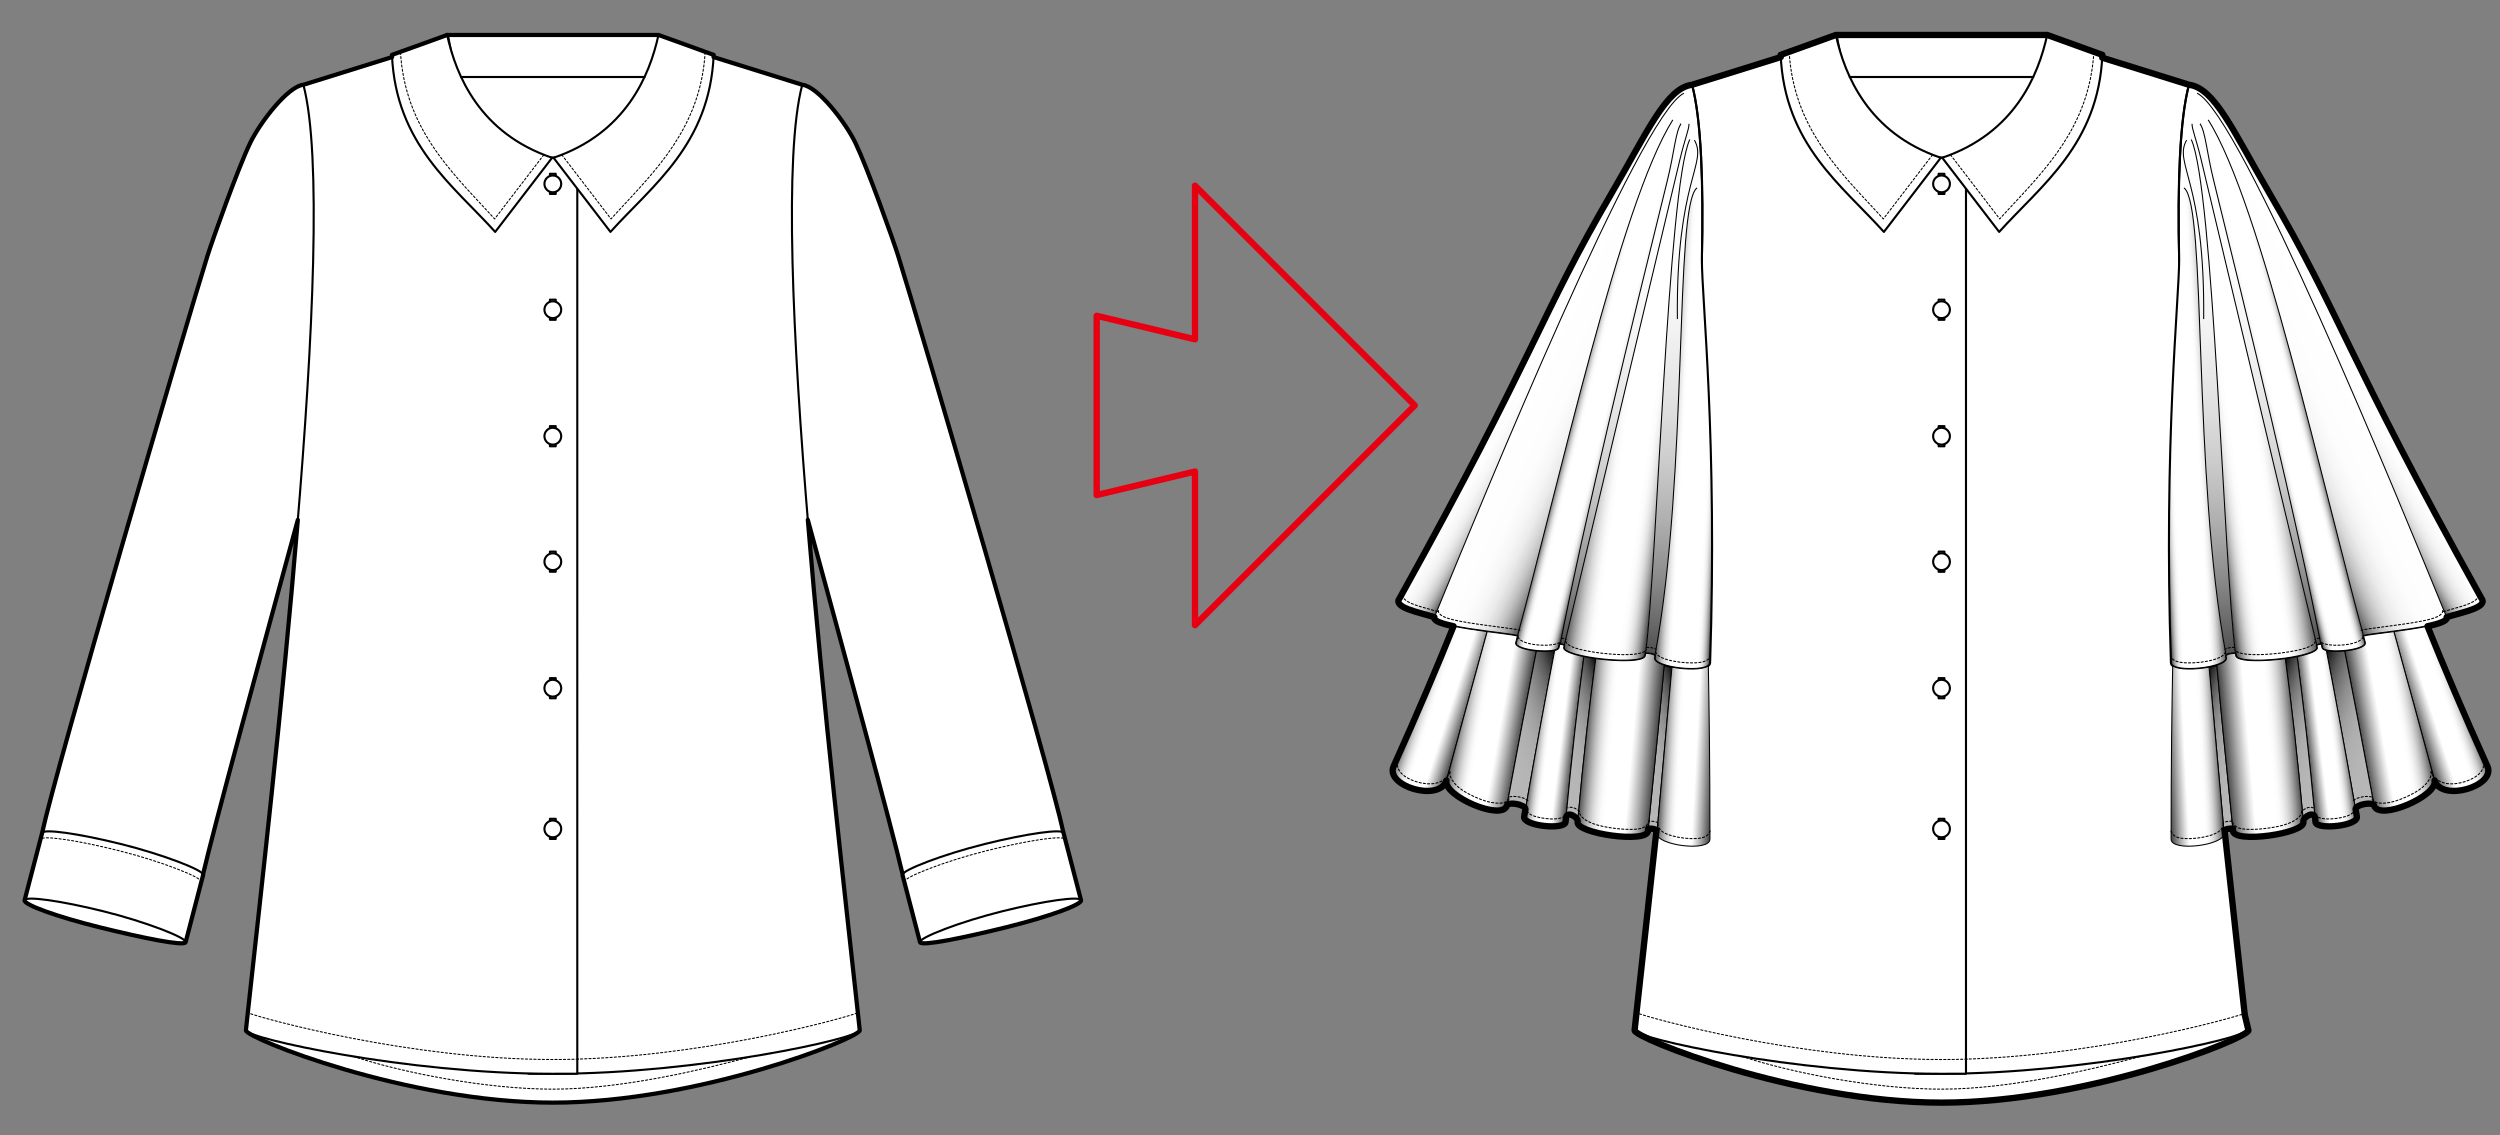 <?xml version="1.0" encoding="utf-8"?>
<!-- Generator: Adobe Illustrator 12.0.0, SVG Export Plug-In . SVG Version: 6.00 Build 51448)  -->
<!DOCTYPE svg PUBLIC "-//W3C//DTD SVG 1.1//EN" "http://www.w3.org/Graphics/SVG/1.1/DTD/svg11.dtd">
<svg  version="1.1" id="レイヤー_1" xmlns="http://www.w3.org/2000/svg" xmlns:xlink="http://www.w3.org/1999/xlink" width="1182.535" height="536.973"
	 viewBox="0 0 1182.535 536.973" overflow="visible" enable-background="new 0 0 1182.535 536.973" xml:space="preserve">
<rect x="0" y="0" width="1182.535" height="536.973" fill="#808080" stroke="none"/>
<path fill="#FFFFFF" stroke="#000000" stroke-linecap="round" stroke-linejoin="round" d="M137.896,288.352
	c-2.273,80.016-7.102,140.18-21.585,199.021c0,3.646,76.26,34.183,145.181,34.183c68.92,0,145.18-30.536,145.18-34.183
	c-14.484-58.842-19.311-119.006-21.584-199.021"/>
<polygon fill="#FFFFFF" stroke="#000000" stroke-linecap="round" stroke-linejoin="round" points="208.499,32.375 211.518,16.54 
	311.47,16.529 311.502,41.364 300.268,103.167 218.239,103.167 "/>
<path fill="#FFFFFF" stroke="#000000" stroke-linecap="round" stroke-linejoin="round" d="M331.414,157.751
	c-0.104,4.82,35.414,26.603,35.416,31.815c10.69,40.174,53.302,194.334,60.17,224.246l76.057-19.809
	c-6.143-29.164-67.96-240.249-78.233-273.049c-2.405-7.682-14.497-41.572-20.206-53.378c-4.745-9.812-17.826-26.763-25.137-27.482
	c-18.871,35.624-44.287,77.033-43.126,105.806"/>
<path fill="#FFFFFF" stroke="#000000" stroke-linecap="round" stroke-linejoin="round" d="M313.633,19.54l65.848,20.555
	c-17.415,65.707,16.398,346.639,27.191,447.279c0,3.646-75.914,20.531-144.836,20.531c-3.992,0-7.972-0.01-11.918-0.029
	l-0.002-434.615c3.851,0.897,7.838,1.367,11.92,1.367C290.084,74.628,308.138,50.054,313.633,19.54z"/>
<path fill="none" stroke="#000000" stroke-width="0.5" stroke-linecap="round" stroke-linejoin="round" stroke-dasharray="1" d="
	M132.518,481.865c6.521,2.544,61.088,19.3,128.974,19.3c67.885,0,137.769-19.551,144.283-22.094"/>
<path fill="#FFFFFF" stroke="#000000" stroke-linecap="round" stroke-linejoin="round" d="M435.176,445.661l-8.286-31.818l0,0
	c-0.54-2.082,18.986-9.672,38.987-14.633c19.996-4.953,36.642-7.287,37.18-5.205l0,0l8.288,31.819L435.176,445.661z"/>
<path fill="#FFFFFF" stroke="#000000" stroke-linecap="round" stroke-linejoin="round" d="M474.164,431.029
	c19.996-4.954,36.642-7.288,37.181-5.206c0.54,2.078-15.23,7.783-35.228,12.742c-19.998,4.959-40.404,9.176-40.941,7.096
	C434.638,443.579,454.164,435.99,474.164,431.029z"/>
<path fill="none" stroke="#000000" stroke-width="0.5" stroke-linecap="round" stroke-linejoin="round" stroke-dasharray="1" d="
	M427.755,417.167c-0.547-2.079,18.95-9.738,38.933-14.771c19.979-5.026,36.618-7.422,37.162-5.342"/>
<path fill="#FFFFFF" stroke="#000000" stroke-linecap="round" stroke-linejoin="round" d="M191.57,157.751
	c0.102,4.82-35.416,26.603-35.417,31.815c-10.69,40.174-53.302,194.334-60.17,224.246l-76.055-19.809
	C26.07,364.84,87.888,153.756,98.16,120.955c2.406-7.682,14.498-41.572,20.206-53.378c4.745-9.812,17.827-26.763,25.138-27.482
	c18.87,35.624,44.287,77.033,43.125,105.806"/>
<linearGradient id="XMLID_47_" gradientUnits="userSpaceOnUse" x1="211.52" y1="26.484" x2="216.241" y2="26.484">
	<stop  offset="0" style="stop-color:#FFFFFF"/>
	<stop  offset="0.19" style="stop-color:#FFFDFC"/>
	<stop  offset="0.345" style="stop-color:#FEF7F2"/>
	<stop  offset="0.489" style="stop-color:#FDEDE0"/>
	<stop  offset="0.626" style="stop-color:#FBDFC8"/>
	<stop  offset="0.757" style="stop-color:#F9CDA9"/>
	<stop  offset="0.883" style="stop-color:#F6B783"/>
	<stop  offset="1" style="stop-color:#F39E59"/>
</linearGradient>
<path fill="url(#XMLID_47_)" stroke="#000000" stroke-width="2" stroke-linecap="round" stroke-linejoin="round" d="M211.521,16.529
	c0,0.076,0.007,0.788,0.017,0.862c0.827,4.552,2.455,14.007,4.704,19.048"/>
<path fill="#FFFFFF" stroke="#000000" stroke-linecap="round" stroke-linejoin="round" d="M209.351,19.54l-65.847,20.555
	c17.414,65.707-16.398,346.639-27.192,447.279c0,3.646,75.915,20.531,144.837,20.531c3.992,0,7.971-0.01,11.916-0.029l0.004-434.615
	c-3.852,0.897-7.838,1.367-11.92,1.367C232.9,74.628,214.847,50.054,209.351,19.54z"/>
<path fill="none" stroke="#000000" stroke-width="0.5" stroke-linecap="round" stroke-linejoin="round" stroke-dasharray="1" d="
	M273.523,500.991c-3.958,0.114-7.97,0.174-12.031,0.174c-67.885,0-137.768-19.551-144.283-22.094"/>
<path fill="none" stroke="#000000" stroke-width="0.5" stroke-linecap="round" stroke-linejoin="round" stroke-dasharray="1" d="
	M355.094,499.834c-23.221,6.341-61.572,15.353-93.602,15.353c-31.729,0-71.213-7.821-94.348-15.476"/>
<linearGradient id="XMLID_48_" gradientUnits="userSpaceOnUse" x1="260.131" y1="86.982" x2="262.856" y2="86.982">
	<stop  offset="0" style="stop-color:#FFFFFF"/>
	<stop  offset="0.19" style="stop-color:#FFFDFC"/>
	<stop  offset="0.345" style="stop-color:#FEF7F2"/>
	<stop  offset="0.489" style="stop-color:#FDEDE0"/>
	<stop  offset="0.626" style="stop-color:#FBDFC8"/>
	<stop  offset="0.757" style="stop-color:#F9CDA9"/>
	<stop  offset="0.883" style="stop-color:#F6B783"/>
	<stop  offset="1" style="stop-color:#F39E59"/>
</linearGradient>
<rect x="260.131" y="82.214" fill="url(#XMLID_48_)" stroke="#000000" stroke-linecap="round" stroke-linejoin="round" width="2.726" height="9.537"/>
<linearGradient id="XMLID_49_" gradientUnits="userSpaceOnUse" x1="260.131" y1="146.501" x2="262.856" y2="146.501">
	<stop  offset="0" style="stop-color:#FFFFFF"/>
	<stop  offset="0.19" style="stop-color:#FFFDFC"/>
	<stop  offset="0.345" style="stop-color:#FEF7F2"/>
	<stop  offset="0.489" style="stop-color:#FDEDE0"/>
	<stop  offset="0.626" style="stop-color:#FBDFC8"/>
	<stop  offset="0.757" style="stop-color:#F9CDA9"/>
	<stop  offset="0.883" style="stop-color:#F6B783"/>
	<stop  offset="1" style="stop-color:#F39E59"/>
</linearGradient>
<rect x="260.131" y="141.733" fill="url(#XMLID_49_)" stroke="#000000" stroke-linecap="round" stroke-linejoin="round" width="2.726" height="9.536"/>
<linearGradient id="XMLID_50_" gradientUnits="userSpaceOnUse" x1="260.131" y1="206.33" x2="262.856" y2="206.33">
	<stop  offset="0" style="stop-color:#FFFFFF"/>
	<stop  offset="0.19" style="stop-color:#FFFDFC"/>
	<stop  offset="0.345" style="stop-color:#FEF7F2"/>
	<stop  offset="0.489" style="stop-color:#FDEDE0"/>
	<stop  offset="0.626" style="stop-color:#FBDFC8"/>
	<stop  offset="0.757" style="stop-color:#F9CDA9"/>
	<stop  offset="0.883" style="stop-color:#F6B783"/>
	<stop  offset="1" style="stop-color:#F39E59"/>
</linearGradient>
<rect x="260.131" y="201.562" fill="url(#XMLID_50_)" stroke="#000000" stroke-linecap="round" stroke-linejoin="round" width="2.726" height="9.537"/>
<linearGradient id="XMLID_51_" gradientUnits="userSpaceOnUse" x1="260.131" y1="265.692" x2="262.856" y2="265.692">
	<stop  offset="0" style="stop-color:#FFFFFF"/>
	<stop  offset="0.19" style="stop-color:#FFFDFC"/>
	<stop  offset="0.345" style="stop-color:#FEF7F2"/>
	<stop  offset="0.489" style="stop-color:#FDEDE0"/>
	<stop  offset="0.626" style="stop-color:#FBDFC8"/>
	<stop  offset="0.757" style="stop-color:#F9CDA9"/>
	<stop  offset="0.883" style="stop-color:#F6B783"/>
	<stop  offset="1" style="stop-color:#F39E59"/>
</linearGradient>
<rect x="260.131" y="260.925" fill="url(#XMLID_51_)" stroke="#000000" stroke-linecap="round" stroke-linejoin="round" width="2.726" height="9.533"/>
<linearGradient id="XMLID_52_" gradientUnits="userSpaceOnUse" x1="260.131" y1="325.523" x2="262.856" y2="325.523">
	<stop  offset="0" style="stop-color:#FFFFFF"/>
	<stop  offset="0.19" style="stop-color:#FFFDFC"/>
	<stop  offset="0.345" style="stop-color:#FEF7F2"/>
	<stop  offset="0.489" style="stop-color:#FDEDE0"/>
	<stop  offset="0.626" style="stop-color:#FBDFC8"/>
	<stop  offset="0.757" style="stop-color:#F9CDA9"/>
	<stop  offset="0.883" style="stop-color:#F6B783"/>
	<stop  offset="1" style="stop-color:#F39E59"/>
</linearGradient>
<rect x="260.131" y="320.754" fill="url(#XMLID_52_)" stroke="#000000" stroke-linecap="round" stroke-linejoin="round" width="2.726" height="9.536"/>
<linearGradient id="XMLID_53_" gradientUnits="userSpaceOnUse" x1="260.131" y1="392.073" x2="262.856" y2="392.073">
	<stop  offset="0" style="stop-color:#FFFFFF"/>
	<stop  offset="0.19" style="stop-color:#FFFDFC"/>
	<stop  offset="0.345" style="stop-color:#FEF7F2"/>
	<stop  offset="0.489" style="stop-color:#FDEDE0"/>
	<stop  offset="0.626" style="stop-color:#FBDFC8"/>
	<stop  offset="0.757" style="stop-color:#F9CDA9"/>
	<stop  offset="0.883" style="stop-color:#F6B783"/>
	<stop  offset="1" style="stop-color:#F39E59"/>
</linearGradient>
<rect x="260.131" y="387.305" fill="url(#XMLID_53_)" stroke="#000000" stroke-linecap="round" stroke-linejoin="round" width="2.726" height="9.535"/>
<path fill="#FFFFFF" stroke="#000000" stroke-linecap="round" stroke-linejoin="round" d="M265.465,86.982
	c0,2.194-1.776,3.973-3.973,3.973c-2.195,0-3.971-1.779-3.971-3.973c0-2.193,1.775-3.973,3.971-3.973
	C263.688,83.009,265.465,84.789,265.465,86.982z"/>
<path fill="#FFFFFF" stroke="#000000" stroke-linecap="round" stroke-linejoin="round" d="M265.465,146.5
	c0,2.194-1.776,3.973-3.973,3.973c-2.195,0-3.971-1.778-3.971-3.973c0-2.195,1.775-3.974,3.971-3.974
	C263.688,142.527,265.465,144.305,265.465,146.5z"/>
<circle fill="#FFFFFF" stroke="#000000" stroke-linecap="round" stroke-linejoin="round" cx="261.491" cy="206.329" r="3.974"/>
<path fill="#FFFFFF" stroke="#000000" stroke-linecap="round" stroke-linejoin="round" d="M265.465,265.692
	c0,2.195-1.776,3.973-3.973,3.973c-2.195,0-3.971-1.778-3.971-3.973c0-2.194,1.775-3.973,3.971-3.973
	C263.688,261.719,265.465,263.498,265.465,265.692z"/>
<path fill="#FFFFFF" stroke="#000000" stroke-linecap="round" stroke-linejoin="round" d="M265.465,325.522
	c0,2.193-1.776,3.973-3.973,3.973c-2.195,0-3.971-1.779-3.971-3.973c0-2.195,1.775-3.973,3.971-3.973
	C263.688,321.549,265.465,323.327,265.465,325.522z"/>
<path fill="#FFFFFF" stroke="#000000" stroke-linecap="round" stroke-linejoin="round" d="M265.465,392.074
	c0,2.196-1.776,3.974-3.973,3.974c-2.195,0-3.971-1.777-3.971-3.974c0-2.195,1.775-3.972,3.971-3.972
	C263.688,388.102,265.465,389.878,265.465,392.074z"/>
<linearGradient id="XMLID_54_" gradientUnits="userSpaceOnUse" x1="261.492" y1="86.982" x2="261.492" y2="86.982">
	<stop  offset="0" style="stop-color:#FFFFFF"/>
	<stop  offset="0.19" style="stop-color:#FFFDFC"/>
	<stop  offset="0.345" style="stop-color:#FEF7F2"/>
	<stop  offset="0.489" style="stop-color:#FDEDE0"/>
	<stop  offset="0.626" style="stop-color:#FBDFC8"/>
	<stop  offset="0.757" style="stop-color:#F9CDA9"/>
	<stop  offset="0.883" style="stop-color:#F6B783"/>
	<stop  offset="1" style="stop-color:#F39E59"/>
</linearGradient>
<path fill="url(#XMLID_54_)" stroke="#000000" stroke-width="2" stroke-linecap="round" stroke-linejoin="round" d="M261.492,86.982
	"/>
<path fill="#FFFFFF" stroke="#000000" stroke-width="2" stroke-linecap="round" stroke-linejoin="round" d="M261.492,392.074"/>
<path fill="#FFFFFF" stroke="#000000" stroke-linecap="round" stroke-linejoin="round" d="M185.402,25.962
	c1.82,42.398,29.11,61.819,48.828,83.739l26.918-35.073c-34.184-11.571-45.456-38.905-49.631-58.088L185.402,25.962z"/>
<path fill="none" stroke="#000000" stroke-width="0.5" stroke-linecap="round" stroke-linejoin="round" stroke-dasharray="1" d="
	M257.266,73.205c-3.625,4.721-19.253,25.091-23.296,30.355c-1.39-1.52-2.791-3.055-2.791-3.055
	c-18.166-19.749-39.655-40.162-41.757-75.995"/>
<path fill="#FFFFFF" stroke="#000000" stroke-linecap="round" stroke-linejoin="round" d="M337.584,25.954
	c-1.821,42.396-29.109,61.816-48.828,83.739l-26.92-35.074c34.186-11.571,45.459-38.905,49.634-58.09L337.584,25.954z"/>
<path fill="none" stroke="#000000" stroke-width="0.5" stroke-linecap="round" stroke-linejoin="round" stroke-dasharray="1" d="
	M265.722,73.195c3.623,4.722,19.255,25.091,23.296,30.357c1.39-1.521,2.79-3.056,2.79-3.056
	c18.167-19.749,39.655-40.16,41.755-75.992"/>
<path fill="#FFFFFF" stroke="#000000" stroke-linecap="round" stroke-linejoin="round" d="M87.809,445.661l8.286-31.818l0,0
	c0.538-2.082-18.987-9.672-38.987-14.633c-19.996-4.953-36.643-7.287-37.179-5.205l0,0l-8.289,31.819L87.809,445.661z"/>
<path fill="#FFFFFF" stroke="#000000" stroke-linecap="round" stroke-linejoin="round" d="M48.819,431.029
	c-19.995-4.954-36.641-7.288-37.18-5.206c-0.54,2.078,15.229,7.783,35.228,12.742s40.404,9.176,40.941,7.096
	C88.348,443.579,68.82,435.99,48.819,431.029z"/>
<path fill="none" stroke="#000000" stroke-width="0.5" stroke-linecap="round" stroke-linejoin="round" stroke-dasharray="1" d="
	M95.229,417.167c0.547-2.079-18.95-9.738-38.934-14.771c-19.977-5.026-36.616-7.422-37.16-5.342"/>
<line fill="none" stroke="#000000" stroke-linecap="round" stroke-linejoin="round" x1="218.114" y1="36.434" x2="304.869" y2="36.434"/>
<path fill="none" stroke="#000000" stroke-width="2" stroke-linecap="round" stroke-linejoin="round" d="M511.345,425.823
	l-8.288-31.818c-6.143-29.166-67.96-240.249-78.233-273.049c-2.405-7.682-14.497-41.572-20.206-53.378
	c-4.745-9.812-17.826-26.765-25.137-27.482l-41.963-13.101c0.02-0.349,0.051-0.688,0.066-1.041l-26.114-9.424l-99.946,0.01
	l-0.003-0.01c0,0.002,0,0.008,0,0.01h-0.003l-22.096,7.972l0,0l0,0l-4.02,1.451c0.016,0.352,0.047,0.687,0.067,1.033l-41.966,13.101
	c-7.311,0.718-20.393,17.67-25.138,27.482c-5.708,11.806-17.8,45.696-20.206,53.378c-10.272,32.801-72.09,243.883-78.231,273.049
	l-8.289,31.818c-0.54,2.077,15.229,7.782,35.228,12.741c19.998,4.958,40.404,9.177,40.941,7.095l7.42-28.492l0,0l0,0l0.866-3.326
	c0.022-0.086-0.003-0.187-0.049-0.295c5.04-21.826,28.165-106.521,44.831-167.649c-7.236,87.677-17.902,180.19-23.668,233.173l0,0
	l0,0c-0.313,2.878-0.615,5.666-0.897,8.304c0,3.646,76.26,34.182,145.181,34.182c68.92,0,145.18-30.536,145.18-34.182
	c-0.282-2.638-0.584-5.426-0.898-8.304h0.001h-0.001c-5.766-52.983-16.429-145.496-23.666-233.173
	c16.663,61.128,39.791,145.823,44.832,167.649c-0.049,0.108-0.074,0.209-0.05,0.295l0.865,3.326l0,0l0,0l7.421,28.492
	c0.537,2.082,20.943-2.137,40.941-7.095C496.114,433.605,511.885,427.9,511.345,425.823z"/>
<polygon fill="none" stroke="#E60012" stroke-width="3" stroke-linecap="round" stroke-linejoin="round" points="669.189,191.769 
	565.248,87.828 565.248,160.499 518.752,149.38 518.752,191.769 518.752,234.158 565.248,223.039 565.249,295.708 "/>
<rect fill="none" width="1182.535" height="536.973"/>
<g>
	<path fill="#FFFFFF" d="M1176.61,362.507c-11.299-25.038-20.58-46.949-28.369-66.292c5.117-1.073,8.864-2.322,9.106-3.773
		c0.002,0.002,0.002,0.006,0.005,0.008l-0.003-0.014c0.026-0.166,0.013-0.336-0.055-0.506c7.707-2.444,19.962-4.592,16.396-9.047
		c-64.603-116.37-66.139-133.189-100.384-191.773c-16.658-28.497-25.67-49.492-37.9-51.015l0,0L994.387,27.29
		c0.026-0.444,0.052-0.887,0.069-1.336l-26.113-9.425l-99.947,0.01l-0.002-0.01c0,0.002,0,0.007,0,0.01h-0.002l-22.096,7.972V24.51
		c0,0,0,0.001,0,0.001l-4.021,1.451c0.015,0.348,0.036,0.691,0.054,1.037l-41.953,13.096l0,0
		c-12.23,1.523-21.242,22.518-37.9,51.015c-34.245,58.584-35.781,75.404-100.384,191.773c-3.565,4.455,8.689,6.603,16.397,9.047
		c-0.067,0.17-0.082,0.337-0.057,0.503l-0.002,0.017c0.002-0.003,0.002-0.006,0.005-0.009c0.239,1.452,3.987,2.7,9.106,3.774
		c-7.788,19.343-17.07,41.254-28.369,66.292c-4.028,9.284,21.581,17.058,25.034,6.687c-1.803,7.203,26.448,19.419,28.59,11.815
		c0.345-1.849,8.614-0.624,8.771,1.737c-0.195,1.112-0.393,2.229-0.588,3.355c-1.273,4.57,19.252,6.643,19.565,2.712
		c0.056-0.622,0.114-1.228,0.173-1.845c0.313-3.52,5.551-0.797,5.551,1.68c-1.628,5.543,33.636,10.619,33.268,4.203
		c0.031-0.32,0.064-0.633,0.097-0.95c1.792,0,3.3,0.267,3.912,0.731c-3.62,33.75-6.991,63.727-9.462,86.441h-0.002h0.002
		c-0.314,2.885-0.615,5.658-0.897,8.301c0,3.648,76.259,34.184,145.181,34.184c68.921,0,145.18-30.535,145.18-34.184
		c-0.596-2.418-1.167-4.84-1.731-7.264c-0.026-0.234-0.052-0.475-0.077-0.711l-0.035-0.316c-2.471-22.717-5.844-52.697-9.461-86.451
		c0.61-0.465,2.115-0.731,3.909-0.731c0.032,0.317,0.063,0.63,0.096,0.95c-0.367,6.416,34.896,1.34,33.269-4.203
		c0-2.477,5.239-5.199,5.551-1.68c0.059,0.617,0.115,1.223,0.174,1.845c0.312,3.931,20.838,1.858,19.564-2.712
		c-0.167-0.954-0.334-1.902-0.499-2.846l0,0c-0.006-0.037-0.013-0.072-0.019-0.109c-0.023-0.134-0.047-0.266-0.07-0.398
		c0.154-2.362,8.426-3.588,8.77-1.739c2.144,7.604,30.394-4.612,28.591-11.815C1155.03,379.565,1180.638,371.792,1176.61,362.507z"
		/>
	<path fill="#FFFFFF" stroke="#000000" stroke-linecap="round" stroke-linejoin="round" d="M794.769,288.354
		c-2.272,80.016-7.102,140.18-21.583,199.021c0,3.648,76.259,34.184,145.181,34.184c68.921,0,145.18-30.535,145.18-34.184
		c-14.484-58.842-19.311-119.006-21.583-199.021"/>
	<polygon fill="#FFFFFF" stroke="#000000" stroke-linecap="round" stroke-linejoin="round" points="865.372,32.375 868.392,16.539 
		968.343,16.529 968.376,41.364 957.141,103.167 875.112,103.167 	"/>
	<path fill="#FFFFFF" stroke="#000000" stroke-linecap="round" stroke-linejoin="round" d="M969.56,19.54l65.848,20.555
		c-17.416,65.707,16.398,346.642,27.191,447.281c0,3.648-75.915,20.533-144.838,20.533c-3.99,0-7.971-0.011-11.917-0.031
		l-0.001-434.617c3.85,0.897,7.836,1.367,11.918,1.367C946.011,74.628,964.062,50.054,969.56,19.54z"/>
	<path fill="none" stroke="#000000" stroke-width="0.5" stroke-linecap="round" stroke-linejoin="round" stroke-dasharray="1" d="
		M789.39,481.868c6.521,2.543,61.089,19.301,128.975,19.301c67.885,0,137.77-19.553,144.284-22.094"/>
	<linearGradient id="XMLID_55_" gradientUnits="userSpaceOnUse" x1="868.394" y1="26.484" x2="873.114" y2="26.484">
		<stop  offset="0" style="stop-color:#FFFFFF"/>
		<stop  offset="0.19" style="stop-color:#FFFDFC"/>
		<stop  offset="0.345" style="stop-color:#FEF7F2"/>
		<stop  offset="0.489" style="stop-color:#FDEDE0"/>
		<stop  offset="0.626" style="stop-color:#FBDFC8"/>
		<stop  offset="0.757" style="stop-color:#F9CDA9"/>
		<stop  offset="0.883" style="stop-color:#F6B783"/>
		<stop  offset="1" style="stop-color:#F39E59"/>
	</linearGradient>
	<path fill="url(#XMLID_55_)" stroke="#000000" stroke-width="2" stroke-linecap="round" stroke-linejoin="round" d="
		M868.394,16.529c0,0.076,0.006,0.788,0.016,0.862c0.828,4.552,2.456,14.008,4.705,19.049"/>
	<path fill="#FFFFFF" stroke="#000000" stroke-linecap="round" stroke-linejoin="round" d="M866.224,19.54l-65.848,20.555
		c17.414,65.707-16.398,346.642-27.19,447.281c0,3.648,75.914,20.533,144.835,20.533c3.992,0,7.972-0.011,11.917-0.031
		l0.005-434.617c-3.854,0.897-7.84,1.367-11.922,1.367C889.773,74.628,871.72,50.054,866.224,19.54z"/>
	<path fill="none" stroke="#000000" stroke-width="0.5" stroke-linecap="round" stroke-linejoin="round" stroke-dasharray="1" d="
		M930.396,500.994c-3.958,0.114-7.97,0.175-12.03,0.175c-67.886,0-137.77-19.553-144.285-22.094"/>
	<path fill="none" stroke="#000000" stroke-width="0.5" stroke-linecap="round" stroke-linejoin="round" stroke-dasharray="1" d="
		M1011.968,499.837c-23.221,6.341-61.572,15.353-93.602,15.353c-31.73,0-71.215-7.82-94.35-15.475"/>
	<linearGradient id="XMLID_56_" gradientUnits="userSpaceOnUse" x1="917.005" y1="86.982" x2="919.73" y2="86.982">
		<stop  offset="0" style="stop-color:#FFFFFF"/>
		<stop  offset="0.19" style="stop-color:#FFFDFC"/>
		<stop  offset="0.345" style="stop-color:#FEF7F2"/>
		<stop  offset="0.489" style="stop-color:#FDEDE0"/>
		<stop  offset="0.626" style="stop-color:#FBDFC8"/>
		<stop  offset="0.757" style="stop-color:#F9CDA9"/>
		<stop  offset="0.883" style="stop-color:#F6B783"/>
		<stop  offset="1" style="stop-color:#F39E59"/>
	</linearGradient>
	
		<rect x="917.005" y="82.214" fill="url(#XMLID_56_)" stroke="#000000" stroke-linecap="round" stroke-linejoin="round" width="2.725" height="9.537"/>
	<linearGradient id="XMLID_57_" gradientUnits="userSpaceOnUse" x1="917.005" y1="146.502" x2="919.73" y2="146.502">
		<stop  offset="0" style="stop-color:#FFFFFF"/>
		<stop  offset="0.19" style="stop-color:#FFFDFC"/>
		<stop  offset="0.345" style="stop-color:#FEF7F2"/>
		<stop  offset="0.489" style="stop-color:#FDEDE0"/>
		<stop  offset="0.626" style="stop-color:#FBDFC8"/>
		<stop  offset="0.757" style="stop-color:#F9CDA9"/>
		<stop  offset="0.883" style="stop-color:#F6B783"/>
		<stop  offset="1" style="stop-color:#F39E59"/>
	</linearGradient>
	
		<rect x="917.005" y="141.734" fill="url(#XMLID_57_)" stroke="#000000" stroke-linecap="round" stroke-linejoin="round" width="2.725" height="9.536"/>
	<linearGradient id="XMLID_58_" gradientUnits="userSpaceOnUse" x1="917.005" y1="206.331" x2="919.73" y2="206.331">
		<stop  offset="0" style="stop-color:#FFFFFF"/>
		<stop  offset="0.19" style="stop-color:#FFFDFC"/>
		<stop  offset="0.345" style="stop-color:#FEF7F2"/>
		<stop  offset="0.489" style="stop-color:#FDEDE0"/>
		<stop  offset="0.626" style="stop-color:#FBDFC8"/>
		<stop  offset="0.757" style="stop-color:#F9CDA9"/>
		<stop  offset="0.883" style="stop-color:#F6B783"/>
		<stop  offset="1" style="stop-color:#F39E59"/>
	</linearGradient>
	
		<rect x="917.005" y="201.562" fill="url(#XMLID_58_)" stroke="#000000" stroke-linecap="round" stroke-linejoin="round" width="2.725" height="9.537"/>
	<linearGradient id="XMLID_59_" gradientUnits="userSpaceOnUse" x1="917.005" y1="265.693" x2="919.73" y2="265.693">
		<stop  offset="0" style="stop-color:#FFFFFF"/>
		<stop  offset="0.19" style="stop-color:#FFFDFC"/>
		<stop  offset="0.345" style="stop-color:#FEF7F2"/>
		<stop  offset="0.489" style="stop-color:#FDEDE0"/>
		<stop  offset="0.626" style="stop-color:#FBDFC8"/>
		<stop  offset="0.757" style="stop-color:#F9CDA9"/>
		<stop  offset="0.883" style="stop-color:#F6B783"/>
		<stop  offset="1" style="stop-color:#F39E59"/>
	</linearGradient>
	
		<rect x="917.005" y="260.927" fill="url(#XMLID_59_)" stroke="#000000" stroke-linecap="round" stroke-linejoin="round" width="2.725" height="9.533"/>
	<linearGradient id="XMLID_60_" gradientUnits="userSpaceOnUse" x1="917.005" y1="325.524" x2="919.73" y2="325.524">
		<stop  offset="0" style="stop-color:#FFFFFF"/>
		<stop  offset="0.19" style="stop-color:#FFFDFC"/>
		<stop  offset="0.345" style="stop-color:#FEF7F2"/>
		<stop  offset="0.489" style="stop-color:#FDEDE0"/>
		<stop  offset="0.626" style="stop-color:#FBDFC8"/>
		<stop  offset="0.757" style="stop-color:#F9CDA9"/>
		<stop  offset="0.883" style="stop-color:#F6B783"/>
		<stop  offset="1" style="stop-color:#F39E59"/>
	</linearGradient>
	
		<rect x="917.005" y="320.756" fill="url(#XMLID_60_)" stroke="#000000" stroke-linecap="round" stroke-linejoin="round" width="2.725" height="9.536"/>
	<linearGradient id="XMLID_61_" gradientUnits="userSpaceOnUse" x1="917.005" y1="392.075" x2="919.73" y2="392.075">
		<stop  offset="0" style="stop-color:#FFFFFF"/>
		<stop  offset="0.19" style="stop-color:#FFFDFC"/>
		<stop  offset="0.345" style="stop-color:#FEF7F2"/>
		<stop  offset="0.489" style="stop-color:#FDEDE0"/>
		<stop  offset="0.626" style="stop-color:#FBDFC8"/>
		<stop  offset="0.757" style="stop-color:#F9CDA9"/>
		<stop  offset="0.883" style="stop-color:#F6B783"/>
		<stop  offset="1" style="stop-color:#F39E59"/>
	</linearGradient>
	
		<rect x="917.005" y="387.307" fill="url(#XMLID_61_)" stroke="#000000" stroke-linecap="round" stroke-linejoin="round" width="2.725" height="9.535"/>
	<path fill="#FFFFFF" stroke="#000000" stroke-linecap="round" stroke-linejoin="round" d="M922.339,86.982
		c0,2.193-1.775,3.974-3.973,3.974c-2.196,0-3.972-1.78-3.972-3.974c0-2.193,1.775-3.974,3.972-3.974
		C920.563,83.009,922.339,84.79,922.339,86.982z"/>
	<path fill="#FFFFFF" stroke="#000000" stroke-linecap="round" stroke-linejoin="round" d="M922.339,146.501
		c0,2.194-1.775,3.972-3.973,3.972c-2.196,0-3.972-1.778-3.972-3.972c0-2.196,1.775-3.974,3.972-3.974
		C920.563,142.527,922.339,144.306,922.339,146.501z"/>
	<circle fill="#FFFFFF" stroke="#000000" stroke-linecap="round" stroke-linejoin="round" cx="918.364" cy="206.331" r="3.975"/>
	<path fill="#FFFFFF" stroke="#000000" stroke-linecap="round" stroke-linejoin="round" d="M922.339,265.693
		c0,2.195-1.775,3.973-3.973,3.973c-2.196,0-3.972-1.778-3.972-3.973c0-2.194,1.775-3.973,3.972-3.973
		C920.563,261.72,922.339,263.5,922.339,265.693z"/>
	<path fill="#FFFFFF" stroke="#000000" stroke-linecap="round" stroke-linejoin="round" d="M922.339,325.524
		c0,2.193-1.775,3.974-3.973,3.974c-2.196,0-3.972-1.78-3.972-3.974c0-2.195,1.775-3.974,3.972-3.974
		C920.563,321.55,922.339,323.329,922.339,325.524z"/>
	<path fill="#FFFFFF" stroke="#000000" stroke-linecap="round" stroke-linejoin="round" d="M922.339,392.076
		c0,2.195-1.775,3.974-3.973,3.974c-2.196,0-3.972-1.778-3.972-3.974s1.775-3.973,3.972-3.973
		C920.563,388.103,922.339,389.88,922.339,392.076z"/>
	<linearGradient id="XMLID_62_" gradientUnits="userSpaceOnUse" x1="918.366" y1="86.982" x2="918.366" y2="86.982">
		<stop  offset="0" style="stop-color:#FFFFFF"/>
		<stop  offset="0.19" style="stop-color:#FFFDFC"/>
		<stop  offset="0.345" style="stop-color:#FEF7F2"/>
		<stop  offset="0.489" style="stop-color:#FDEDE0"/>
		<stop  offset="0.626" style="stop-color:#FBDFC8"/>
		<stop  offset="0.757" style="stop-color:#F9CDA9"/>
		<stop  offset="0.883" style="stop-color:#F6B783"/>
		<stop  offset="1" style="stop-color:#F39E59"/>
	</linearGradient>
	<path fill="url(#XMLID_62_)" stroke="#000000" stroke-width="2" stroke-linecap="round" stroke-linejoin="round" d="
		M918.366,86.982"/>
	<path fill="#FFFFFF" stroke="#000000" stroke-width="2" stroke-linecap="round" stroke-linejoin="round" d="M918.366,392.076"/>
	<path fill="#FFFFFF" stroke="#000000" stroke-linecap="round" stroke-linejoin="round" d="M842.275,25.962
		c1.821,42.398,29.109,61.819,48.828,83.739l26.917-35.073c-34.183-11.571-45.456-38.905-49.629-58.089L842.275,25.962z"/>
	<path fill="none" stroke="#000000" stroke-width="0.5" stroke-linecap="round" stroke-linejoin="round" stroke-dasharray="1" d="
		M914.14,73.205c-3.627,4.721-19.255,25.091-23.299,30.356c-1.388-1.52-2.791-3.055-2.791-3.055
		c-18.166-19.749-39.654-40.163-41.754-75.996"/>
	<path fill="#FFFFFF" stroke="#000000" stroke-linecap="round" stroke-linejoin="round" d="M994.456,25.954
		c-1.82,42.397-29.107,61.817-48.826,83.74l-26.919-35.074c34.183-11.571,45.456-38.905,49.632-58.09L994.456,25.954z"/>
	<path fill="none" stroke="#000000" stroke-width="0.5" stroke-linecap="round" stroke-linejoin="round" stroke-dasharray="1" d="
		M922.593,73.195c3.625,4.721,19.257,25.091,23.299,30.357c1.389-1.521,2.789-3.056,2.789-3.056
		c18.166-19.749,39.655-40.159,41.755-75.993"/>
	
		<line fill="none" stroke="#000000" stroke-linecap="round" stroke-linejoin="round" x1="874.986" y1="36.434" x2="961.743" y2="36.434"/>
	<g>
		<linearGradient id="XMLID_63_" gradientUnits="userSpaceOnUse" x1="1040.372" y1="188.02" x2="1078.759" y2="182.625">
			<stop  offset="0.017" style="stop-color:#4D4D4D"/>
			<stop  offset="0.029" style="stop-color:#5C5C5C"/>
			<stop  offset="0.064" style="stop-color:#878787"/>
			<stop  offset="0.102" style="stop-color:#ACACAC"/>
			<stop  offset="0.141" style="stop-color:#CACACA"/>
			<stop  offset="0.182" style="stop-color:#E2E2E2"/>
			<stop  offset="0.226" style="stop-color:#F2F2F2"/>
			<stop  offset="0.275" style="stop-color:#FCFCFC"/>
			<stop  offset="0.337" style="stop-color:#FFFFFF"/>
			<stop  offset="0.624" style="stop-color:#FFFFFF"/>
			<stop  offset="0.678" style="stop-color:#FBFBFB"/>
			<stop  offset="0.735" style="stop-color:#EEEEEE"/>
			<stop  offset="0.792" style="stop-color:#DADADA"/>
			<stop  offset="0.85" style="stop-color:#BDBDBD"/>
			<stop  offset="0.908" style="stop-color:#979797"/>
			<stop  offset="0.967" style="stop-color:#6A6A6A"/>
			<stop  offset="1" style="stop-color:#4D4D4D"/>
		</linearGradient>
		<path fill="url(#XMLID_63_)" d="M1096.099,306.135c-6.66-27.967-42.595-178.983-54.808-230.116
			c-2.36-9.885-4.354-14.345-4.255-16.766l-0.439,7.548c10.476,22.285,15.475,202.435,20.926,243.072
			C1057.138,315.581,1097.804,311.065,1096.099,306.135z"/>
		<linearGradient id="XMLID_64_" gradientUnits="userSpaceOnUse" x1="1021.127" y1="203.802" x2="1047.458" y2="202.422">
			<stop  offset="0.017" style="stop-color:#4D4D4D"/>
			<stop  offset="0.025" style="stop-color:#5C5C5C"/>
			<stop  offset="0.051" style="stop-color:#878787"/>
			<stop  offset="0.078" style="stop-color:#ACACAC"/>
			<stop  offset="0.106" style="stop-color:#CACACA"/>
			<stop  offset="0.136" style="stop-color:#E2E2E2"/>
			<stop  offset="0.167" style="stop-color:#F2F2F2"/>
			<stop  offset="0.202" style="stop-color:#FCFCFC"/>
			<stop  offset="0.247" style="stop-color:#FFFFFF"/>
			<stop  offset="0.68" style="stop-color:#FFFFFF"/>
			<stop  offset="0.726" style="stop-color:#FBFBFB"/>
			<stop  offset="0.774" style="stop-color:#EEEEEE"/>
			<stop  offset="0.823" style="stop-color:#DADADA"/>
			<stop  offset="0.872" style="stop-color:#BDBDBD"/>
			<stop  offset="0.922" style="stop-color:#979797"/>
			<stop  offset="0.972" style="stop-color:#6A6A6A"/>
			<stop  offset="1" style="stop-color:#4D4D4D"/>
		</linearGradient>
		<path fill="url(#XMLID_64_)" d="M1053.118,311.013c-16.121-86.618-9.013-213.394-19.963-221.331l-2.383,33.108
			c0,18.702-7.385,86.76-3.896,190.645C1026.813,319.108,1054.458,315.982,1053.118,311.013z"/>
		<linearGradient id="XMLID_65_" gradientUnits="userSpaceOnUse" x1="1033.243" y1="347.666" x2="1067.688" y2="360.202">
			<stop  offset="0" style="stop-color:#0D0D0D"/>
			<stop  offset="0.069" style="stop-color:#333333"/>
			<stop  offset="0.145" style="stop-color:#575757"/>
			<stop  offset="0.23" style="stop-color:#757575"/>
			<stop  offset="0.322" style="stop-color:#8D8D8D"/>
			<stop  offset="0.425" style="stop-color:#A0A0A0"/>
			<stop  offset="0.545" style="stop-color:#AEAEAE"/>
			<stop  offset="0.699" style="stop-color:#B5B5B5"/>
			<stop  offset="1" style="stop-color:#B8B8B8"/>
		</linearGradient>
		<path fill="url(#XMLID_65_)" stroke="#000000" stroke-width="0.5" d="M1044.931,315.553c1.752,19.936,4.11,44.514,7.017,77.563
			c0-0.762,1.86-1.214,4.203-1.214c-3.521-34.628-5.956-58.976-7.534-77.284C1047.51,314.975,1046.259,315.29,1044.931,315.553z"/>
		<linearGradient id="XMLID_66_" gradientUnits="userSpaceOnUse" x1="1088.332" y1="172.482" x2="1112.48" y2="158.54">
			<stop  offset="0" style="stop-color:#4D4D4D"/>
			<stop  offset="0.028" style="stop-color:#646464"/>
			<stop  offset="0.078" style="stop-color:#888888"/>
			<stop  offset="0.135" style="stop-color:#A8A8A8"/>
			<stop  offset="0.198" style="stop-color:#C4C4C4"/>
			<stop  offset="0.27" style="stop-color:#DADADA"/>
			<stop  offset="0.353" style="stop-color:#EBEBEB"/>
			<stop  offset="0.456" style="stop-color:#F6F6F6"/>
			<stop  offset="0.6" style="stop-color:#FDFDFD"/>
			<stop  offset="1" style="stop-color:#FFFFFF"/>
		</linearGradient>
		<path fill="url(#XMLID_66_)" d="M1173.691,282.883c3.565,4.455-8.689,6.603-16.396,9.047
			c-23.285-56.896-97.299-237.379-117.973-247.314l-3.915-4.521c12.23,1.523,21.242,22.518,37.9,51.015
			C1107.553,149.694,1109.089,166.514,1173.691,282.883z"/>
		<linearGradient id="XMLID_67_" gradientUnits="userSpaceOnUse" x1="1063.949" y1="184.959" x2="1104.653" y2="165.979">
			<stop  offset="0" style="stop-color:#4D4D4D"/>
			<stop  offset="0.028" style="stop-color:#646464"/>
			<stop  offset="0.078" style="stop-color:#888888"/>
			<stop  offset="0.135" style="stop-color:#A8A8A8"/>
			<stop  offset="0.198" style="stop-color:#C4C4C4"/>
			<stop  offset="0.27" style="stop-color:#DADADA"/>
			<stop  offset="0.353" style="stop-color:#EBEBEB"/>
			<stop  offset="0.456" style="stop-color:#F6F6F6"/>
			<stop  offset="0.6" style="stop-color:#FDFDFD"/>
			<stop  offset="1" style="stop-color:#FFFFFF"/>
		</linearGradient>
		<path fill="url(#XMLID_67_)" d="M1157.295,291.93c1.892,4.736-33.707,7.41-39.313,8.906c-20.185-74-48.435-204.321-73.46-244.145
			l-5.2-12.076c20.674,9.935,94.746,190.938,118.03,247.834L1157.295,291.93z"/>
		<linearGradient id="XMLID_68_" gradientUnits="userSpaceOnUse" x1="1067.531" y1="305.447" x2="1067.531" y2="58.431">
			<stop  offset="0" style="stop-color:#4D4D4D"/>
			<stop  offset="0.075" style="stop-color:#747474"/>
			<stop  offset="0.159" style="stop-color:#999999"/>
			<stop  offset="0.25" style="stop-color:#B9B9B9"/>
			<stop  offset="0.348" style="stop-color:#D3D3D3"/>
			<stop  offset="0.457" style="stop-color:#E6E6E6"/>
			<stop  offset="0.581" style="stop-color:#F4F4F4"/>
			<stop  offset="0.733" style="stop-color:#FDFDFD"/>
			<stop  offset="1" style="stop-color:#FFFFFF"/>
		</linearGradient>
		<path fill="url(#XMLID_68_)" d="M1040.836,58.431c2.635,3.665,3.183,13.481,6.479,26.819
			c16.083,65.068,39.374,160.825,50.716,219.477c-1.156,0-2.094,0.32-2.094,0.72c-7.065-29.668-42.531-178.701-54.646-229.427
			c-2.36-9.885-4.354-14.345-4.255-16.766L1040.836,58.431z"/>
		<linearGradient id="XMLID_69_" gradientUnits="userSpaceOnUse" x1="1045.283" y1="310.277" x2="1045.283" y2="66.802">
			<stop  offset="0" style="stop-color:#4D4D4D"/>
			<stop  offset="0.049" style="stop-color:#636363"/>
			<stop  offset="0.154" style="stop-color:#8C8C8C"/>
			<stop  offset="0.265" style="stop-color:#B0B0B0"/>
			<stop  offset="0.381" style="stop-color:#CDCDCD"/>
			<stop  offset="0.505" style="stop-color:#E3E3E3"/>
			<stop  offset="0.639" style="stop-color:#F3F3F3"/>
			<stop  offset="0.791" style="stop-color:#FCFCFC"/>
			<stop  offset="1" style="stop-color:#FFFFFF"/>
		</linearGradient>
		<path fill="url(#XMLID_69_)" d="M1052.979,310.277c0-0.677,1.984-1.225,4.436-1.225c-5.409-42.182-10.411-220.112-20.818-242.25
			l-3.445,22.882C1044.069,97.596,1037.05,223.681,1052.979,310.277z"/>
		<path fill="none" stroke="#000000" stroke-width="0.5" d="M1036.873,58.567c-0.101,2.421,1.894,6.881,4.256,16.766
			c12.21,51.132,48.147,202.149,54.808,230.115"/>
		<path fill="none" stroke="#000000" d="M1040.836,58.431c2.635,3.665,3.183,13.481,6.479,26.819
			c16.227,65.648,39.788,162.53,51.017,221.032"/>
		<linearGradient id="XMLID_70_" gradientUnits="userSpaceOnUse" x1="1068.01" y1="184.71" x2="1087.865" y2="179.76">
			<stop  offset="0.017" style="stop-color:#4D4D4D"/>
			<stop  offset="0.026" style="stop-color:#5C5C5C"/>
			<stop  offset="0.056" style="stop-color:#878787"/>
			<stop  offset="0.087" style="stop-color:#ACACAC"/>
			<stop  offset="0.119" style="stop-color:#CACACA"/>
			<stop  offset="0.153" style="stop-color:#E2E2E2"/>
			<stop  offset="0.189" style="stop-color:#F2F2F2"/>
			<stop  offset="0.229" style="stop-color:#FCFCFC"/>
			<stop  offset="0.281" style="stop-color:#FFFFFF"/>
			<stop  offset="0.719" style="stop-color:#FFFFFF"/>
			<stop  offset="0.771" style="stop-color:#FCFCFC"/>
			<stop  offset="0.813" style="stop-color:#F2F2F2"/>
			<stop  offset="0.852" style="stop-color:#E0E0E0"/>
			<stop  offset="0.89" style="stop-color:#C8C8C8"/>
			<stop  offset="0.925" style="stop-color:#A9A9A9"/>
			<stop  offset="0.96" style="stop-color:#838383"/>
			<stop  offset="0.993" style="stop-color:#565656"/>
			<stop  offset="1" style="stop-color:#4D4D4D"/>
		</linearGradient>
		<path fill="url(#XMLID_70_)" d="M1118.806,303.868c-20.185-73.998-49.261-207.353-74.285-247.176l-3.685,1.738
			c2.635,3.664,3.183,13.481,6.479,26.818c16.227,65.649,39.788,162.531,51.017,221.033
			C1098.657,309.778,1120.138,307.934,1118.806,303.868z"/>
		<path fill="none" stroke="#000000" stroke-width="0.5" d="M1044.521,56.692c25.024,39.823,54.101,173.178,74.285,247.176"/>
		<path fill="none" stroke="#000000" stroke-width="0.5" d="M1039.265,44.095c20.673,9.936,94.745,190.939,118.03,247.835"/>
		<path fill="none" stroke="#000000" stroke-width="0.5" d="M1034.306,66.272c-6.35,11.284,8.76,18.731,8.059,84.638"/>
		<path fill="none" stroke="#000000" stroke-width="0.5" d="M1036.489,65.98c10.477,22.285,15.475,202.435,20.926,243.072"/>
		<path fill="none" stroke="#000000" stroke-width="0.5" d="M1033.045,88.863c10.95,7.937,3.842,134.711,19.964,221.33"/>
		<path fill="none" stroke="#000000" d="M1026.876,313.435c-3.488-103.884,3.896-171.943,3.896-190.645
			c-0.802-36.235,0.358-66.561,4.635-82.696c12.23,1.523,21.242,22.518,37.9,51.015c34.245,58.584,35.781,75.404,100.384,191.773
			c2.63,4.639-8.689,6.603-16.396,9.047c1.892,4.736-33.707,7.41-39.313,8.906c0.276,1.021,0.555,2.031,0.827,3.031
			c1.333,4.066-20.148,5.91-20.477,2.413c-0.098-0.514-0.198-1.036-0.299-1.555c-1.158,0-2.096,0.322-2.096,0.721
			c0.057,0.237,0.111,0.466,0.164,0.687c1.704,4.932-38.963,9.445-38.576,3.739c-0.035-0.268-0.072-0.542-0.109-0.821
			c-2.451,0-4.434,0.548-4.434,1.225c0.045,0.247,0.09,0.49,0.135,0.737C1054.458,315.982,1026.813,319.108,1026.876,313.435z"/>
		<linearGradient id="XMLID_71_" gradientUnits="userSpaceOnUse" x1="1141.633" y1="338.589" x2="1166.266" y2="330.585">
			<stop  offset="0.017" style="stop-color:#4D4D4D"/>
			<stop  offset="0.033" style="stop-color:#575757"/>
			<stop  offset="0.185" style="stop-color:#B1B1B1"/>
			<stop  offset="0.291" style="stop-color:#E9E9E9"/>
			<stop  offset="0.343" style="stop-color:#FFFFFF"/>
			<stop  offset="0.629" style="stop-color:#FFFFFF"/>
			<stop  offset="0.683" style="stop-color:#FBFBFB"/>
			<stop  offset="0.739" style="stop-color:#EEEEEE"/>
			<stop  offset="0.795" style="stop-color:#DADADA"/>
			<stop  offset="0.852" style="stop-color:#BDBDBD"/>
			<stop  offset="0.91" style="stop-color:#979797"/>
			<stop  offset="0.967" style="stop-color:#6A6A6A"/>
			<stop  offset="1" style="stop-color:#4D4D4D"/>
		</linearGradient>
		<path fill="url(#XMLID_71_)" stroke="#000000" stroke-width="0.5" d="M1132.344,298.749c6.472,23.399,13.085,47.684,19.231,70.444
			c3.453,10.372,29.063,2.599,25.035-6.686c-11.299-25.039-20.58-46.95-28.369-66.293
			C1143.543,297.2,1137.692,298.038,1132.344,298.749z"/>
		<linearGradient id="XMLID_72_" gradientUnits="userSpaceOnUse" x1="1115.336" y1="343.545" x2="1146.103" y2="338.12">
			<stop  offset="0.017" style="stop-color:#4D4D4D"/>
			<stop  offset="0.033" style="stop-color:#575757"/>
			<stop  offset="0.185" style="stop-color:#B1B1B1"/>
			<stop  offset="0.291" style="stop-color:#E9E9E9"/>
			<stop  offset="0.343" style="stop-color:#FFFFFF"/>
			<stop  offset="0.629" style="stop-color:#FFFFFF"/>
			<stop  offset="0.683" style="stop-color:#FBFBFB"/>
			<stop  offset="0.739" style="stop-color:#EEEEEE"/>
			<stop  offset="0.795" style="stop-color:#DADADA"/>
			<stop  offset="0.852" style="stop-color:#BDBDBD"/>
			<stop  offset="0.91" style="stop-color:#979797"/>
			<stop  offset="0.967" style="stop-color:#6A6A6A"/>
			<stop  offset="1" style="stop-color:#4D4D4D"/>
		</linearGradient>
		<path fill="url(#XMLID_72_)" stroke="#000000" stroke-width="0.5" d="M1122.985,381.009c-5.431-29.244-10.002-53.093-13.93-73.085
			c5.293-0.52,10.423-2.006,9.75-4.057c-0.273-1-0.547-2.01-0.823-3.031c1.997-0.533,7.8-1.217,14.361-2.088
			c6.472,23.398,13.085,47.684,19.231,70.443C1153.384,376.394,1125.129,388.614,1122.985,381.009z"/>
		<linearGradient id="XMLID_73_" gradientUnits="userSpaceOnUse" x1="1089.545" y1="337.534" x2="1133.046" y2="353.367">
			<stop  offset="0" style="stop-color:#0D0D0D"/>
			<stop  offset="0.069" style="stop-color:#333333"/>
			<stop  offset="0.145" style="stop-color:#575757"/>
			<stop  offset="0.23" style="stop-color:#757575"/>
			<stop  offset="0.322" style="stop-color:#8D8D8D"/>
			<stop  offset="0.425" style="stop-color:#A0A0A0"/>
			<stop  offset="0.545" style="stop-color:#AEAEAE"/>
			<stop  offset="0.699" style="stop-color:#B5B5B5"/>
			<stop  offset="1" style="stop-color:#B8B8B8"/>
		</linearGradient>
		<path fill="url(#XMLID_73_)" stroke="#000000" stroke-width="0.5" d="M1109.056,307.924c3.928,19.992,8.499,43.841,13.93,73.085
			c-0.369-1.978-9.809-0.438-8.681,2.247c-5.257-29.966-9.866-54.798-13.898-75.563
			C1102.474,308.2,1105.795,308.245,1109.056,307.924z"/>
		<linearGradient id="XMLID_74_" gradientUnits="userSpaceOnUse" x1="1090.358" y1="349.074" x2="1109.979" y2="346.665">
			<stop  offset="0.017" style="stop-color:#4D4D4D"/>
			<stop  offset="0.033" style="stop-color:#575757"/>
			<stop  offset="0.185" style="stop-color:#B1B1B1"/>
			<stop  offset="0.291" style="stop-color:#E9E9E9"/>
			<stop  offset="0.343" style="stop-color:#FFFFFF"/>
			<stop  offset="0.629" style="stop-color:#FFFFFF"/>
			<stop  offset="0.683" style="stop-color:#FBFBFB"/>
			<stop  offset="0.739" style="stop-color:#EEEEEE"/>
			<stop  offset="0.795" style="stop-color:#DADADA"/>
			<stop  offset="0.852" style="stop-color:#BDBDBD"/>
			<stop  offset="0.91" style="stop-color:#979797"/>
			<stop  offset="0.967" style="stop-color:#6A6A6A"/>
			<stop  offset="1" style="stop-color:#4D4D4D"/>
		</linearGradient>
		<path fill="url(#XMLID_74_)" stroke="#000000" stroke-width="0.5" d="M1114.804,386.102
			c-5.473-31.289-10.234-56.971-14.397-78.408c-1.231-0.302-2.015-0.764-2.075-1.412c-0.098-0.514-0.199-1.031-0.299-1.551
			c-1.158,0-2.096,0.319-2.096,0.717c0.057,0.236,0.11,0.467,0.162,0.688c0.574,1.661-3.662,3.275-9.518,4.468
			c2.816,21.62,5.799,47.407,8.658,78.211C1095.551,392.745,1116.077,390.672,1114.804,386.102z"/>
		<linearGradient id="XMLID_75_" gradientUnits="userSpaceOnUse" x1="1069.578" y1="342.903" x2="1106.287" y2="356.264">
			<stop  offset="0" style="stop-color:#0D0D0D"/>
			<stop  offset="0.069" style="stop-color:#333333"/>
			<stop  offset="0.145" style="stop-color:#575757"/>
			<stop  offset="0.23" style="stop-color:#757575"/>
			<stop  offset="0.322" style="stop-color:#8D8D8D"/>
			<stop  offset="0.425" style="stop-color:#A0A0A0"/>
			<stop  offset="0.545" style="stop-color:#AEAEAE"/>
			<stop  offset="0.699" style="stop-color:#B5B5B5"/>
			<stop  offset="1" style="stop-color:#B8B8B8"/>
		</linearGradient>
		<path fill="url(#XMLID_75_)" stroke="#000000" stroke-width="0.5" d="M1080.99,311.547c2.871,21.337,5.826,46.832,8.524,77.102
			c0-2.5,5.339-5.255,5.561-1.584c-2.81-30.041-5.729-55.246-8.494-76.462C1084.832,310.958,1082.943,311.276,1080.99,311.547z"/>
		<linearGradient id="XMLID_76_" gradientUnits="userSpaceOnUse" x1="1024.921" y1="357.977" x2="1050.077" y2="356.659">
			<stop  offset="0.017" style="stop-color:#4D4D4D"/>
			<stop  offset="0.033" style="stop-color:#575757"/>
			<stop  offset="0.185" style="stop-color:#B1B1B1"/>
			<stop  offset="0.291" style="stop-color:#E9E9E9"/>
			<stop  offset="0.343" style="stop-color:#FFFFFF"/>
			<stop  offset="0.629" style="stop-color:#FFFFFF"/>
			<stop  offset="0.683" style="stop-color:#FBFBFB"/>
			<stop  offset="0.739" style="stop-color:#EEEEEE"/>
			<stop  offset="0.795" style="stop-color:#DADADA"/>
			<stop  offset="0.852" style="stop-color:#BDBDBD"/>
			<stop  offset="0.91" style="stop-color:#979797"/>
			<stop  offset="0.967" style="stop-color:#6A6A6A"/>
			<stop  offset="1" style="stop-color:#4D4D4D"/>
		</linearGradient>
		<path fill="url(#XMLID_76_)" stroke="#000000" stroke-width="0.5" d="M1027.72,314.952c-0.391,20.338-0.757,45.844-0.757,81.906
			c-0.062,6.377,25.729,2.863,25.074-2.724c-2.948-33.563-5.337-58.441-7.106-78.581
			C1038.54,316.821,1030.341,316.92,1027.72,314.952z"/>
		<linearGradient id="XMLID_77_" gradientUnits="userSpaceOnUse" x1="1052.003" y1="353.325" x2="1086.19" y2="350.334">
			<stop  offset="0.017" style="stop-color:#4D4D4D"/>
			<stop  offset="0.033" style="stop-color:#575757"/>
			<stop  offset="0.185" style="stop-color:#B1B1B1"/>
			<stop  offset="0.291" style="stop-color:#E9E9E9"/>
			<stop  offset="0.343" style="stop-color:#FFFFFF"/>
			<stop  offset="0.629" style="stop-color:#FFFFFF"/>
			<stop  offset="0.683" style="stop-color:#FBFBFB"/>
			<stop  offset="0.739" style="stop-color:#EEEEEE"/>
			<stop  offset="0.795" style="stop-color:#DADADA"/>
			<stop  offset="0.852" style="stop-color:#BDBDBD"/>
			<stop  offset="0.91" style="stop-color:#979797"/>
			<stop  offset="0.967" style="stop-color:#6A6A6A"/>
			<stop  offset="1" style="stop-color:#4D4D4D"/>
		</linearGradient>
		<path fill="url(#XMLID_77_)" stroke="#000000" stroke-width="0.5" d="M1056.246,392.852c-3.574-35.133-6.038-59.758-7.63-78.234
			c2.955-0.951,4.877-2.203,4.5-3.604c-0.045-0.248-0.09-0.488-0.137-0.737c0-0.677,1.984-1.225,4.436-1.225
			c0.036,0.279,0.071,0.554,0.107,0.821c-0.215,3.21,12.556,3.186,23.468,1.674c2.871,21.337,5.826,46.832,8.524,77.102
			C1091.143,394.192,1055.879,399.268,1056.246,392.852z"/>
	</g>
	<g>
		
			<linearGradient id="XMLID_78_" gradientUnits="userSpaceOnUse" x1="11307.055" y1="188.02" x2="11345.443" y2="182.625" gradientTransform="matrix(-1 0 0 1 12102.467 0)">
			<stop  offset="0.017" style="stop-color:#4D4D4D"/>
			<stop  offset="0.029" style="stop-color:#5C5C5C"/>
			<stop  offset="0.064" style="stop-color:#878787"/>
			<stop  offset="0.102" style="stop-color:#ACACAC"/>
			<stop  offset="0.141" style="stop-color:#CACACA"/>
			<stop  offset="0.182" style="stop-color:#E2E2E2"/>
			<stop  offset="0.226" style="stop-color:#F2F2F2"/>
			<stop  offset="0.275" style="stop-color:#FCFCFC"/>
			<stop  offset="0.337" style="stop-color:#FFFFFF"/>
			<stop  offset="0.624" style="stop-color:#FFFFFF"/>
			<stop  offset="0.678" style="stop-color:#FBFBFB"/>
			<stop  offset="0.735" style="stop-color:#EEEEEE"/>
			<stop  offset="0.792" style="stop-color:#DADADA"/>
			<stop  offset="0.85" style="stop-color:#BDBDBD"/>
			<stop  offset="0.908" style="stop-color:#979797"/>
			<stop  offset="0.967" style="stop-color:#6A6A6A"/>
			<stop  offset="1" style="stop-color:#4D4D4D"/>
		</linearGradient>
		<path fill="url(#XMLID_78_)" d="M739.683,306.135c6.662-27.967,42.598-178.983,54.81-230.116
			c2.358-9.885,4.353-14.345,4.255-16.766l0.438,7.548c-10.475,22.285-15.473,202.435-20.925,243.072
			C778.646,315.581,737.979,311.065,739.683,306.135z"/>
		
			<linearGradient id="XMLID_79_" gradientUnits="userSpaceOnUse" x1="11287.81" y1="203.803" x2="11314.143" y2="202.423" gradientTransform="matrix(-1 0 0 1 12102.467 0)">
			<stop  offset="0.017" style="stop-color:#4D4D4D"/>
			<stop  offset="0.025" style="stop-color:#5C5C5C"/>
			<stop  offset="0.051" style="stop-color:#878787"/>
			<stop  offset="0.078" style="stop-color:#ACACAC"/>
			<stop  offset="0.106" style="stop-color:#CACACA"/>
			<stop  offset="0.136" style="stop-color:#E2E2E2"/>
			<stop  offset="0.167" style="stop-color:#F2F2F2"/>
			<stop  offset="0.202" style="stop-color:#FCFCFC"/>
			<stop  offset="0.247" style="stop-color:#FFFFFF"/>
			<stop  offset="0.68" style="stop-color:#FFFFFF"/>
			<stop  offset="0.726" style="stop-color:#FBFBFB"/>
			<stop  offset="0.774" style="stop-color:#EEEEEE"/>
			<stop  offset="0.823" style="stop-color:#DADADA"/>
			<stop  offset="0.872" style="stop-color:#BDBDBD"/>
			<stop  offset="0.922" style="stop-color:#979797"/>
			<stop  offset="0.972" style="stop-color:#6A6A6A"/>
			<stop  offset="1" style="stop-color:#4D4D4D"/>
		</linearGradient>
		<path fill="url(#XMLID_79_)" d="M782.663,311.013c16.123-86.618,9.015-213.394,19.966-221.331l2.382,33.108
			c0,18.702,7.383,86.76,3.896,190.645C808.97,319.108,781.323,315.982,782.663,311.013z"/>
		
			<linearGradient id="XMLID_80_" gradientUnits="userSpaceOnUse" x1="11299.926" y1="347.666" x2="11334.37" y2="360.202" gradientTransform="matrix(-1 0 0 1 12102.467 0)">
			<stop  offset="0" style="stop-color:#0D0D0D"/>
			<stop  offset="0.069" style="stop-color:#333333"/>
			<stop  offset="0.145" style="stop-color:#575757"/>
			<stop  offset="0.23" style="stop-color:#757575"/>
			<stop  offset="0.322" style="stop-color:#8D8D8D"/>
			<stop  offset="0.425" style="stop-color:#A0A0A0"/>
			<stop  offset="0.545" style="stop-color:#AEAEAE"/>
			<stop  offset="0.699" style="stop-color:#B5B5B5"/>
			<stop  offset="1" style="stop-color:#B8B8B8"/>
		</linearGradient>
		<path fill="url(#XMLID_80_)" stroke="#000000" stroke-width="0.5" d="M790.853,315.553c-1.754,19.936-4.111,44.514-7.017,77.563
			c0-0.762-1.86-1.214-4.203-1.214c3.522-34.628,5.956-58.976,7.534-77.284C788.273,314.975,789.524,315.29,790.853,315.553z"/>
		
			<linearGradient id="XMLID_81_" gradientUnits="userSpaceOnUse" x1="11355.012" y1="172.482" x2="11379.16" y2="158.54" gradientTransform="matrix(-1 0 0 1 12102.467 0)">
			<stop  offset="0" style="stop-color:#4D4D4D"/>
			<stop  offset="0.028" style="stop-color:#646464"/>
			<stop  offset="0.078" style="stop-color:#888888"/>
			<stop  offset="0.135" style="stop-color:#A8A8A8"/>
			<stop  offset="0.198" style="stop-color:#C4C4C4"/>
			<stop  offset="0.27" style="stop-color:#DADADA"/>
			<stop  offset="0.353" style="stop-color:#EBEBEB"/>
			<stop  offset="0.456" style="stop-color:#F6F6F6"/>
			<stop  offset="0.6" style="stop-color:#FDFDFD"/>
			<stop  offset="1" style="stop-color:#FFFFFF"/>
		</linearGradient>
		<path fill="url(#XMLID_81_)" d="M662.092,282.883c-3.565,4.455,8.689,6.603,16.397,9.047
			c23.283-56.896,97.298-237.379,117.972-247.314l3.915-4.521c-12.23,1.523-21.242,22.518-37.9,51.015
			C728.23,149.694,726.694,166.514,662.092,282.883z"/>
		
			<linearGradient id="XMLID_82_" gradientUnits="userSpaceOnUse" x1="11330.633" y1="184.96" x2="11371.335" y2="165.981" gradientTransform="matrix(-1 0 0 1 12102.467 0)">
			<stop  offset="0" style="stop-color:#4D4D4D"/>
			<stop  offset="0.028" style="stop-color:#646464"/>
			<stop  offset="0.078" style="stop-color:#888888"/>
			<stop  offset="0.135" style="stop-color:#A8A8A8"/>
			<stop  offset="0.198" style="stop-color:#C4C4C4"/>
			<stop  offset="0.27" style="stop-color:#DADADA"/>
			<stop  offset="0.353" style="stop-color:#EBEBEB"/>
			<stop  offset="0.456" style="stop-color:#F6F6F6"/>
			<stop  offset="0.6" style="stop-color:#FDFDFD"/>
			<stop  offset="1" style="stop-color:#FFFFFF"/>
		</linearGradient>
		<path fill="url(#XMLID_82_)" d="M678.489,291.93c-1.894,4.736,33.707,7.41,39.311,8.906c20.186-74,48.436-204.321,73.46-244.145
			l5.201-12.076c-20.674,9.935-94.746,190.938-118.03,247.834L678.489,291.93z"/>
		
			<linearGradient id="XMLID_83_" gradientUnits="userSpaceOnUse" x1="11334.215" y1="305.447" x2="11334.215" y2="58.431" gradientTransform="matrix(-1 0 0 1 12102.467 0)">
			<stop  offset="0" style="stop-color:#4D4D4D"/>
			<stop  offset="0.075" style="stop-color:#747474"/>
			<stop  offset="0.159" style="stop-color:#999999"/>
			<stop  offset="0.25" style="stop-color:#B9B9B9"/>
			<stop  offset="0.348" style="stop-color:#D3D3D3"/>
			<stop  offset="0.457" style="stop-color:#E6E6E6"/>
			<stop  offset="0.581" style="stop-color:#F4F4F4"/>
			<stop  offset="0.733" style="stop-color:#FDFDFD"/>
			<stop  offset="1" style="stop-color:#FFFFFF"/>
		</linearGradient>
		<path fill="url(#XMLID_83_)" d="M794.947,58.431c-2.635,3.665-3.183,13.481-6.479,26.819
			c-16.083,65.068-39.374,160.825-50.715,219.477c1.155,0,2.093,0.32,2.093,0.72c7.065-29.668,42.532-178.701,54.646-229.427
			c2.358-9.885,4.353-14.345,4.255-16.766L794.947,58.431z"/>
		
			<linearGradient id="XMLID_84_" gradientUnits="userSpaceOnUse" x1="11311.967" y1="310.277" x2="11311.967" y2="66.802" gradientTransform="matrix(-1 0 0 1 12102.467 0)">
			<stop  offset="0" style="stop-color:#4D4D4D"/>
			<stop  offset="0.049" style="stop-color:#636363"/>
			<stop  offset="0.154" style="stop-color:#8C8C8C"/>
			<stop  offset="0.265" style="stop-color:#B0B0B0"/>
			<stop  offset="0.381" style="stop-color:#CDCDCD"/>
			<stop  offset="0.505" style="stop-color:#E3E3E3"/>
			<stop  offset="0.639" style="stop-color:#F3F3F3"/>
			<stop  offset="0.791" style="stop-color:#FCFCFC"/>
			<stop  offset="1" style="stop-color:#FFFFFF"/>
		</linearGradient>
		<path fill="url(#XMLID_84_)" d="M782.804,310.277c0-0.677-1.984-1.225-4.436-1.225c5.409-42.182,10.412-220.112,20.817-242.25
			l3.446,22.882C791.714,97.596,798.732,223.681,782.804,310.277z"/>
		<path fill="none" stroke="#000000" stroke-width="0.5" d="M798.909,58.567c0.102,2.421-1.893,6.881-4.254,16.766
			c-12.211,51.132-48.148,202.149-54.809,230.115"/>
		<path fill="none" stroke="#000000" d="M794.947,58.431c-2.635,3.665-3.183,13.481-6.479,26.819
			c-16.228,65.648-39.789,162.53-51.017,221.032"/>
		
			<linearGradient id="XMLID_85_" gradientUnits="userSpaceOnUse" x1="11334.693" y1="184.711" x2="11354.55" y2="179.76" gradientTransform="matrix(-1 0 0 1 12102.467 0)">
			<stop  offset="0.017" style="stop-color:#4D4D4D"/>
			<stop  offset="0.026" style="stop-color:#5C5C5C"/>
			<stop  offset="0.056" style="stop-color:#878787"/>
			<stop  offset="0.087" style="stop-color:#ACACAC"/>
			<stop  offset="0.119" style="stop-color:#CACACA"/>
			<stop  offset="0.153" style="stop-color:#E2E2E2"/>
			<stop  offset="0.189" style="stop-color:#F2F2F2"/>
			<stop  offset="0.229" style="stop-color:#FCFCFC"/>
			<stop  offset="0.281" style="stop-color:#FFFFFF"/>
			<stop  offset="0.719" style="stop-color:#FFFFFF"/>
			<stop  offset="0.771" style="stop-color:#FCFCFC"/>
			<stop  offset="0.813" style="stop-color:#F2F2F2"/>
			<stop  offset="0.852" style="stop-color:#E0E0E0"/>
			<stop  offset="0.89" style="stop-color:#C8C8C8"/>
			<stop  offset="0.925" style="stop-color:#A9A9A9"/>
			<stop  offset="0.96" style="stop-color:#838383"/>
			<stop  offset="0.993" style="stop-color:#565656"/>
			<stop  offset="1" style="stop-color:#4D4D4D"/>
		</linearGradient>
		<path fill="url(#XMLID_85_)" d="M716.977,303.868c20.186-73.998,49.262-207.353,74.286-247.176l3.685,1.738
			c-2.635,3.664-3.183,13.481-6.479,26.818c-16.228,65.649-39.788,162.531-51.017,221.033
			C737.126,309.778,715.645,307.934,716.977,303.868z"/>
		<path fill="none" stroke="#000000" stroke-width="0.5" d="M791.263,56.692c-25.024,39.823-54.101,173.178-74.286,247.176"/>
		<path fill="none" stroke="#000000" stroke-width="0.5" d="M796.519,44.095c-20.673,9.936-94.746,190.939-118.029,247.835"/>
		<path fill="none" stroke="#000000" stroke-width="0.5" d="M801.476,66.272c6.352,11.284-8.758,18.731-8.056,84.638"/>
		<path fill="none" stroke="#000000" stroke-width="0.5" d="M799.293,65.98c-10.476,22.285-15.474,202.435-20.925,243.072"/>
		<path fill="none" stroke="#000000" stroke-width="0.5" d="M802.739,88.863c-10.951,7.937-3.844,134.711-19.965,221.33"/>
		<path fill="none" stroke="#000000" d="M808.906,313.435c3.487-103.884-3.896-171.943-3.896-190.645
			c0.801-36.235-0.359-66.561-4.635-82.696c-12.23,1.523-21.242,22.518-37.9,51.015c-34.245,58.584-35.781,75.404-100.384,191.773
			c-2.629,4.639,8.689,6.603,16.397,9.047c-1.894,4.736,33.707,7.41,39.311,8.906c-0.275,1.021-0.554,2.031-0.826,3.031
			c-1.333,4.066,20.148,5.91,20.475,2.413c0.1-0.514,0.2-1.036,0.301-1.555c1.158,0,2.094,0.322,2.094,0.721
			c-0.057,0.237-0.111,0.466-0.162,0.687c-1.705,4.932,38.961,9.445,38.576,3.739c0.035-0.268,0.071-0.542,0.109-0.821
			c2.45,0,4.434,0.548,4.434,1.225c-0.046,0.247-0.089,0.49-0.137,0.737C781.323,315.982,808.97,319.108,808.906,313.435z"/>
		
			<linearGradient id="XMLID_86_" gradientUnits="userSpaceOnUse" x1="11408.316" y1="338.59" x2="11432.95" y2="330.586" gradientTransform="matrix(-1 0 0 1 12102.467 0)">
			<stop  offset="0.017" style="stop-color:#4D4D4D"/>
			<stop  offset="0.033" style="stop-color:#575757"/>
			<stop  offset="0.185" style="stop-color:#B1B1B1"/>
			<stop  offset="0.291" style="stop-color:#E9E9E9"/>
			<stop  offset="0.343" style="stop-color:#FFFFFF"/>
			<stop  offset="0.629" style="stop-color:#FFFFFF"/>
			<stop  offset="0.683" style="stop-color:#FBFBFB"/>
			<stop  offset="0.739" style="stop-color:#EEEEEE"/>
			<stop  offset="0.795" style="stop-color:#DADADA"/>
			<stop  offset="0.852" style="stop-color:#BDBDBD"/>
			<stop  offset="0.91" style="stop-color:#979797"/>
			<stop  offset="0.967" style="stop-color:#6A6A6A"/>
			<stop  offset="1" style="stop-color:#4D4D4D"/>
		</linearGradient>
		<path fill="url(#XMLID_86_)" stroke="#000000" stroke-width="0.5" d="M703.439,298.749c-6.473,23.399-13.085,47.684-19.231,70.444
			c-3.453,10.372-29.063,2.599-25.035-6.686c11.299-25.039,20.581-46.95,28.369-66.293
			C692.24,297.2,698.091,298.038,703.439,298.749z"/>
		
			<linearGradient id="XMLID_87_" gradientUnits="userSpaceOnUse" x1="11382.02" y1="343.545" x2="11412.787" y2="338.12" gradientTransform="matrix(-1 0 0 1 12102.467 0)">
			<stop  offset="0.017" style="stop-color:#4D4D4D"/>
			<stop  offset="0.033" style="stop-color:#575757"/>
			<stop  offset="0.185" style="stop-color:#B1B1B1"/>
			<stop  offset="0.291" style="stop-color:#E9E9E9"/>
			<stop  offset="0.343" style="stop-color:#FFFFFF"/>
			<stop  offset="0.629" style="stop-color:#FFFFFF"/>
			<stop  offset="0.683" style="stop-color:#FBFBFB"/>
			<stop  offset="0.739" style="stop-color:#EEEEEE"/>
			<stop  offset="0.795" style="stop-color:#DADADA"/>
			<stop  offset="0.852" style="stop-color:#BDBDBD"/>
			<stop  offset="0.91" style="stop-color:#979797"/>
			<stop  offset="0.967" style="stop-color:#6A6A6A"/>
			<stop  offset="1" style="stop-color:#4D4D4D"/>
		</linearGradient>
		<path fill="url(#XMLID_87_)" stroke="#000000" stroke-width="0.5" d="M712.797,381.009c5.432-29.244,10.003-53.093,13.931-73.085
			c-5.293-0.52-10.423-2.006-9.751-4.057c0.272-1,0.548-2.01,0.823-3.031c-1.996-0.533-7.798-1.217-14.36-2.088
			c-6.473,23.398-13.085,47.684-19.231,70.443C682.399,376.394,710.655,388.614,712.797,381.009z"/>
		
			<linearGradient id="XMLID_88_" gradientUnits="userSpaceOnUse" x1="11356.23" y1="337.534" x2="11399.731" y2="353.367" gradientTransform="matrix(-1 0 0 1 12102.467 0)">
			<stop  offset="0" style="stop-color:#0D0D0D"/>
			<stop  offset="0.069" style="stop-color:#333333"/>
			<stop  offset="0.145" style="stop-color:#575757"/>
			<stop  offset="0.23" style="stop-color:#757575"/>
			<stop  offset="0.322" style="stop-color:#8D8D8D"/>
			<stop  offset="0.425" style="stop-color:#A0A0A0"/>
			<stop  offset="0.545" style="stop-color:#AEAEAE"/>
			<stop  offset="0.699" style="stop-color:#B5B5B5"/>
			<stop  offset="1" style="stop-color:#B8B8B8"/>
		</linearGradient>
		<path fill="url(#XMLID_88_)" stroke="#000000" stroke-width="0.5" d="M726.728,307.924c-3.928,19.992-8.499,43.841-13.931,73.085
			c0.37-1.978,9.809-0.438,8.681,2.247c5.258-29.966,9.867-54.798,13.898-75.563C733.31,308.2,729.988,308.245,726.728,307.924z"/>
		
			<linearGradient id="XMLID_89_" gradientUnits="userSpaceOnUse" x1="11357.041" y1="349.074" x2="11376.662" y2="346.665" gradientTransform="matrix(-1 0 0 1 12102.467 0)">
			<stop  offset="0.017" style="stop-color:#4D4D4D"/>
			<stop  offset="0.033" style="stop-color:#575757"/>
			<stop  offset="0.185" style="stop-color:#B1B1B1"/>
			<stop  offset="0.291" style="stop-color:#E9E9E9"/>
			<stop  offset="0.343" style="stop-color:#FFFFFF"/>
			<stop  offset="0.629" style="stop-color:#FFFFFF"/>
			<stop  offset="0.683" style="stop-color:#FBFBFB"/>
			<stop  offset="0.739" style="stop-color:#EEEEEE"/>
			<stop  offset="0.795" style="stop-color:#DADADA"/>
			<stop  offset="0.852" style="stop-color:#BDBDBD"/>
			<stop  offset="0.91" style="stop-color:#979797"/>
			<stop  offset="0.967" style="stop-color:#6A6A6A"/>
			<stop  offset="1" style="stop-color:#4D4D4D"/>
		</linearGradient>
		<path fill="url(#XMLID_89_)" stroke="#000000" stroke-width="0.5" d="M720.979,386.102c5.472-31.289,10.234-56.971,14.396-78.408
			c1.23-0.302,2.016-0.764,2.076-1.412c0.098-0.514,0.198-1.031,0.3-1.551c1.157,0,2.095,0.319,2.095,0.717
			c-0.057,0.236-0.11,0.467-0.164,0.688c-0.572,1.661,3.664,3.275,9.52,4.468c-2.818,21.62-5.799,47.407-8.657,78.211
			C740.231,392.745,719.706,390.672,720.979,386.102z"/>
		
			<linearGradient id="XMLID_90_" gradientUnits="userSpaceOnUse" x1="11336.262" y1="342.903" x2="11372.971" y2="356.264" gradientTransform="matrix(-1 0 0 1 12102.467 0)">
			<stop  offset="0" style="stop-color:#0D0D0D"/>
			<stop  offset="0.069" style="stop-color:#333333"/>
			<stop  offset="0.145" style="stop-color:#575757"/>
			<stop  offset="0.23" style="stop-color:#757575"/>
			<stop  offset="0.322" style="stop-color:#8D8D8D"/>
			<stop  offset="0.425" style="stop-color:#A0A0A0"/>
			<stop  offset="0.545" style="stop-color:#AEAEAE"/>
			<stop  offset="0.699" style="stop-color:#B5B5B5"/>
			<stop  offset="1" style="stop-color:#B8B8B8"/>
		</linearGradient>
		<path fill="url(#XMLID_90_)" stroke="#000000" stroke-width="0.5" d="M754.792,311.547c-2.87,21.337-5.825,46.832-8.523,77.102
			c0-2.5-5.339-5.255-5.562-1.584c2.811-30.041,5.729-55.246,8.495-76.462C750.95,310.958,752.839,311.276,754.792,311.547z"/>
		
			<linearGradient id="XMLID_91_" gradientUnits="userSpaceOnUse" x1="11291.602" y1="357.977" x2="11316.759" y2="356.659" gradientTransform="matrix(-1 0 0 1 12102.467 0)">
			<stop  offset="0.017" style="stop-color:#4D4D4D"/>
			<stop  offset="0.033" style="stop-color:#575757"/>
			<stop  offset="0.185" style="stop-color:#B1B1B1"/>
			<stop  offset="0.291" style="stop-color:#E9E9E9"/>
			<stop  offset="0.343" style="stop-color:#FFFFFF"/>
			<stop  offset="0.629" style="stop-color:#FFFFFF"/>
			<stop  offset="0.683" style="stop-color:#FBFBFB"/>
			<stop  offset="0.739" style="stop-color:#EEEEEE"/>
			<stop  offset="0.795" style="stop-color:#DADADA"/>
			<stop  offset="0.852" style="stop-color:#BDBDBD"/>
			<stop  offset="0.91" style="stop-color:#979797"/>
			<stop  offset="0.967" style="stop-color:#6A6A6A"/>
			<stop  offset="1" style="stop-color:#4D4D4D"/>
		</linearGradient>
		<path fill="url(#XMLID_91_)" stroke="#000000" stroke-width="0.5" d="M808.063,314.952c0.39,20.338,0.758,45.844,0.758,81.906
			c0.059,6.377-25.73,2.863-25.075-2.724c2.948-33.563,5.337-58.441,7.106-78.581C797.243,316.821,805.44,316.92,808.063,314.952z"
			/>
		
			<linearGradient id="XMLID_92_" gradientUnits="userSpaceOnUse" x1="11318.685" y1="353.326" x2="11352.873" y2="350.335" gradientTransform="matrix(-1 0 0 1 12102.467 0)">
			<stop  offset="0.017" style="stop-color:#4D4D4D"/>
			<stop  offset="0.033" style="stop-color:#575757"/>
			<stop  offset="0.185" style="stop-color:#B1B1B1"/>
			<stop  offset="0.291" style="stop-color:#E9E9E9"/>
			<stop  offset="0.343" style="stop-color:#FFFFFF"/>
			<stop  offset="0.629" style="stop-color:#FFFFFF"/>
			<stop  offset="0.683" style="stop-color:#FBFBFB"/>
			<stop  offset="0.739" style="stop-color:#EEEEEE"/>
			<stop  offset="0.795" style="stop-color:#DADADA"/>
			<stop  offset="0.852" style="stop-color:#BDBDBD"/>
			<stop  offset="0.91" style="stop-color:#979797"/>
			<stop  offset="0.967" style="stop-color:#6A6A6A"/>
			<stop  offset="1" style="stop-color:#4D4D4D"/>
		</linearGradient>
		<path fill="url(#XMLID_92_)" stroke="#000000" stroke-width="0.5" d="M779.536,392.852c3.575-35.133,6.039-59.758,7.631-78.234
			c-2.954-0.951-4.877-2.203-4.5-3.604c0.046-0.248,0.09-0.488,0.137-0.737c0-0.677-1.984-1.225-4.436-1.225
			c-0.036,0.279-0.072,0.554-0.107,0.821c0.215,3.21-12.556,3.186-23.469,1.674c-2.87,21.337-5.825,46.832-8.523,77.102
			C744.641,394.192,779.904,399.268,779.536,392.852z"/>
	</g>
	<path fill="none" stroke="#000000" stroke-width="3" stroke-linecap="round" stroke-linejoin="round" d="M1176.61,362.507
		c-11.299-25.038-20.58-46.949-28.369-66.292c5.117-1.073,8.864-2.322,9.106-3.773c0.002,0.002,0.002,0.006,0.005,0.008
		l-0.003-0.014c0.026-0.166,0.013-0.336-0.055-0.506c7.707-2.444,19.962-4.592,16.396-9.047
		c-64.603-116.37-66.139-133.189-100.384-191.773c-16.658-28.497-25.67-49.492-37.9-51.015l0,0L994.387,27.29
		c0.026-0.444,0.052-0.887,0.069-1.336l-26.113-9.425l-99.947,0.01l-0.002-0.01c0,0.002,0,0.007,0,0.01h-0.002l-22.096,7.972V24.51
		c0,0,0,0.001,0,0.001l-4.021,1.451c0.015,0.348,0.036,0.691,0.054,1.037l-41.953,13.096l0,0
		c-12.23,1.523-21.242,22.518-37.9,51.015c-34.245,58.584-35.781,75.404-100.384,191.773c-3.565,4.455,8.689,6.603,16.397,9.047
		c-0.067,0.17-0.082,0.337-0.057,0.503l-0.002,0.017c0.002-0.003,0.002-0.006,0.005-0.009c0.239,1.452,3.987,2.7,9.106,3.774
		c-7.788,19.343-17.07,41.254-28.369,66.292c-4.028,9.284,21.581,17.058,25.034,6.687c-1.803,7.203,26.448,19.419,28.59,11.815
		c0.345-1.849,8.614-0.624,8.771,1.737c-0.195,1.112-0.393,2.229-0.588,3.355c-1.273,4.57,19.252,6.643,19.565,2.712
		c0.056-0.622,0.114-1.228,0.173-1.845c0.313-3.52,5.551-0.797,5.551,1.68c-1.628,5.543,33.636,10.619,33.268,4.203
		c0.031-0.32,0.064-0.633,0.097-0.95c1.792,0,3.3,0.267,3.912,0.731c-3.62,33.75-6.991,63.727-9.462,86.441h-0.002h0.002
		c-0.314,2.885-0.615,5.658-0.897,8.301c0,3.648,76.259,34.184,145.181,34.184c68.921,0,145.18-30.535,145.18-34.184
		c-0.596-2.418-1.167-4.84-1.731-7.264c-0.026-0.234-0.052-0.475-0.077-0.711l-0.035-0.316c-2.471-22.717-5.844-52.697-9.461-86.451
		c0.61-0.465,2.115-0.731,3.909-0.731c0.032,0.317,0.063,0.63,0.096,0.95c-0.367,6.416,34.896,1.34,33.269-4.203
		c0-2.477,5.239-5.199,5.551-1.68c0.059,0.617,0.115,1.223,0.174,1.845c0.312,3.931,20.838,1.858,19.564-2.712
		c-0.167-0.954-0.334-1.902-0.499-2.846l0,0c-0.006-0.037-0.013-0.072-0.019-0.109c-0.023-0.134-0.047-0.266-0.07-0.398
		c0.154-2.362,8.426-3.588,8.77-1.739c2.144,7.604,30.394-4.612,28.591-11.815C1155.03,379.565,1180.638,371.792,1176.61,362.507z"
		/>
</g>
<g>
	<path fill="none" stroke="#000000" stroke-width="0.5" stroke-linecap="round" stroke-dasharray="1" d="M1051.583,389.533
		c0.174,1.979-1.657,3.532-2.261,3.944c-4.304,2.934-16.358,4.281-20.154,2.252c-0.848-0.453-1.944-1.342-2.243-2.691"/>
	<path fill="none" stroke="#000000" stroke-width="0.5" stroke-linecap="round" stroke-dasharray="1" d="M1055.74,388.407
		c-2.063,0.014-3.375,0.317-4.191,0.756"/>
	<path fill="none" stroke="#000000" stroke-width="0.5" stroke-linecap="round" stroke-dasharray="1" d="M1088.722,383.667
		c0,2.948-3.991,5.76-11.195,7.249c-6.108,1.263-12.687,1.725-16.757,1.178c-2.573-0.345-4.623-1.681-5.078-4.163"/>
	<path fill="none" stroke="#000000" stroke-width="0.5" stroke-linecap="round" stroke-dasharray="1" d="M1094.232,382.14
		c-0.438-0.21-0.946-0.313-1.508-0.294c-1.383,0.048-2.949,0.853-3.985,2.016"/>
	<path fill="none" stroke="#000000" stroke-width="0.5" stroke-linecap="round" stroke-dasharray="1" d="M1113.828,382.65
		c-0.154,1.304-1.358,2.312-2.441,2.847c-2,0.987-5.565,1.725-9.08,1.877c-4.026,0.176-7.336-0.83-7.85-2.733"/>
	<path fill="none" stroke="#000000" stroke-width="0.5" stroke-linecap="round" stroke-dasharray="1" d="M1121.815,376.983
		c-0.644-0.209-1.517-0.32-2.698-0.252c-1.686,0.096-4.477,0.634-5.985,1.956"/>
	<path fill="none" stroke="#000000" stroke-width="0.5" stroke-linecap="round" stroke-dasharray="1" d="M1149.943,365.012
		c0.576,2.133-1.609,5.83-5.616,8.568c-3.444,2.354-8.161,4.504-12.311,5.608c-4.7,1.252-9.138,1.001-10.034-1.304"/>
	<path fill="none" stroke="#000000" stroke-width="0.5" stroke-linecap="round" stroke-dasharray="1" d="M1174.379,358.393
		c1.436,2.813,0.07,5.498-1.023,6.888c-2.896,3.677-10.803,6.249-16.27,5.294c-1.918-0.336-6.043-1.74-7.143-5.563"/>
	<path fill="none" stroke="#000000" stroke-width="0.5" stroke-linecap="round" stroke-dasharray="1" d="M1052.645,308.325
		c-0.174,1.499-2.734,3.297-8.251,4.379c-4.308,0.844-9.244,1.098-12.573,0.645c-2.713-0.367-4.463-1.268-5.033-2.999"/>
	<path fill="none" stroke="#000000" stroke-width="0.5" stroke-linecap="round" stroke-dasharray="1" d="M1056.957,306.209
		c-1.172,0-3.203,0.115-4.531,0.906"/>
	<path fill="none" stroke="#000000" stroke-width="0.5" stroke-linecap="round" stroke-dasharray="1" d="M1095.195,303.366
		c-0.313,1.512-2.868,3.037-8.941,4.315c-4.492,0.946-10.201,1.653-15.27,1.894c-8.813,0.416-13.123-0.664-13.876-2.19"/>
	<path fill="none" stroke="#000000" stroke-width="0.5" stroke-linecap="round" stroke-dasharray="1" d="M1097.162,301.924
		c-1.025,0-1.59,0.18-2.188,0.514"/>
	<path fill="none" stroke="#000000" stroke-width="0.5" stroke-linecap="round" stroke-dasharray="1" d="M1117.729,301.303
		c-0.325,1.516-3.232,2.907-7.45,3.542c-5.586,0.841-11.852,0.155-12.709-1.392"/>
	<path fill="none" stroke="#000000" stroke-width="0.5" stroke-linecap="round" stroke-dasharray="1" d="M1155.465,288.758
		c0,2.205-2.826,3.686-10.403,5.125c-5.505,1.047-12.28,1.928-17.726,2.635c-4.926,0.641-8.814,1.146-10.47,1.588"/>
	<path fill="none" stroke="#000000" stroke-width="0.5" stroke-linecap="round" stroke-dasharray="1" d="M1172.411,281.499
		c-0.206,3.394-7.706,5.236-12.063,6.461c-1.528,0.43-3.107,0.874-4.543,1.33"/>
</g>
<g>
	<path fill="none" stroke="#000000" stroke-width="0.5" stroke-linecap="round" stroke-dasharray="1" d="M808.868,393.038
		c-0.299,1.35-1.396,2.238-2.243,2.691c-3.796,2.029-15.851,0.682-20.154-2.252c-0.604-0.412-2.435-1.965-2.26-3.944"/>
	<path fill="none" stroke="#000000" stroke-width="0.5" stroke-linecap="round" stroke-dasharray="1" d="M784.244,389.163
		c-0.816-0.438-2.128-0.742-4.191-0.756"/>
	<path fill="none" stroke="#000000" stroke-width="0.5" stroke-linecap="round" stroke-dasharray="1" d="M780.102,387.93
		c-0.455,2.482-2.505,3.818-5.078,4.163c-4.07,0.547-10.648,0.085-16.757-1.178c-7.204-1.489-11.195-4.301-11.195-7.249"/>
	<path fill="none" stroke="#000000" stroke-width="0.5" stroke-linecap="round" stroke-dasharray="1" d="M747.054,383.862
		c-1.036-1.163-2.603-1.968-3.985-2.016c-0.562-0.02-1.07,0.084-1.508,0.294"/>
	<path fill="none" stroke="#000000" stroke-width="0.5" stroke-linecap="round" stroke-dasharray="1" d="M741.336,384.64
		c-0.514,1.903-3.823,2.909-7.85,2.733c-3.515-0.152-7.08-0.89-9.08-1.877c-1.083-0.535-2.287-1.543-2.441-2.847"/>
	<path fill="none" stroke="#000000" stroke-width="0.5" stroke-linecap="round" stroke-dasharray="1" d="M722.661,378.687
		c-1.509-1.322-4.3-1.86-5.985-1.956c-1.182-0.068-2.055,0.043-2.698,0.252"/>
	<path fill="none" stroke="#000000" stroke-width="0.5" stroke-linecap="round" stroke-dasharray="1" d="M713.811,377.885
		c-0.896,2.305-5.334,2.556-10.034,1.304c-4.149-1.104-8.866-3.254-12.311-5.608c-4.007-2.738-6.192-6.436-5.616-8.568"/>
	<path fill="none" stroke="#000000" stroke-width="0.5" stroke-linecap="round" stroke-dasharray="1" d="M685.85,365.012
		c-1.1,3.822-5.225,5.227-7.143,5.563c-5.467,0.955-13.373-1.617-16.27-5.294c-1.094-1.39-2.459-4.075-1.022-6.888"/>
	<path fill="none" stroke="#000000" stroke-width="0.5" stroke-linecap="round" stroke-dasharray="1" d="M783.148,308.325
		c0.174,1.499,2.734,3.297,8.251,4.379c4.308,0.844,9.244,1.098,12.573,0.645c2.713-0.367,4.463-1.268,5.033-2.999"/>
	<path fill="none" stroke="#000000" stroke-width="0.5" stroke-linecap="round" stroke-dasharray="1" d="M778.836,306.209
		c1.172,0,3.203,0.115,4.531,0.906"/>
	<path fill="none" stroke="#000000" stroke-width="0.5" stroke-linecap="round" stroke-dasharray="1" d="M740.598,303.366
		c0.313,1.512,2.868,3.037,8.941,4.315c4.492,0.946,10.201,1.653,15.27,1.894c8.813,0.416,13.123-0.664,13.876-2.19"/>
	<path fill="none" stroke="#000000" stroke-width="0.5" stroke-linecap="round" stroke-dasharray="1" d="M738.631,301.924
		c1.025,0,1.59,0.18,2.188,0.514"/>
	<path fill="none" stroke="#000000" stroke-width="0.5" stroke-linecap="round" stroke-dasharray="1" d="M718.063,301.303
		c0.325,1.516,3.232,2.907,7.45,3.542c5.586,0.841,11.852,0.155,12.709-1.392"/>
	<path fill="none" stroke="#000000" stroke-width="0.5" stroke-linecap="round" stroke-dasharray="1" d="M680.328,288.758
		c0,2.205,2.826,3.686,10.403,5.125c5.505,1.047,12.28,1.928,17.726,2.635c4.926,0.641,8.814,1.146,10.47,1.588"/>
	<path fill="none" stroke="#000000" stroke-width="0.5" stroke-linecap="round" stroke-dasharray="1" d="M663.382,281.499
		c0.206,3.394,7.706,5.236,12.063,6.461c1.528,0.43,3.107,0.874,4.543,1.33"/>
</g>
</svg>
